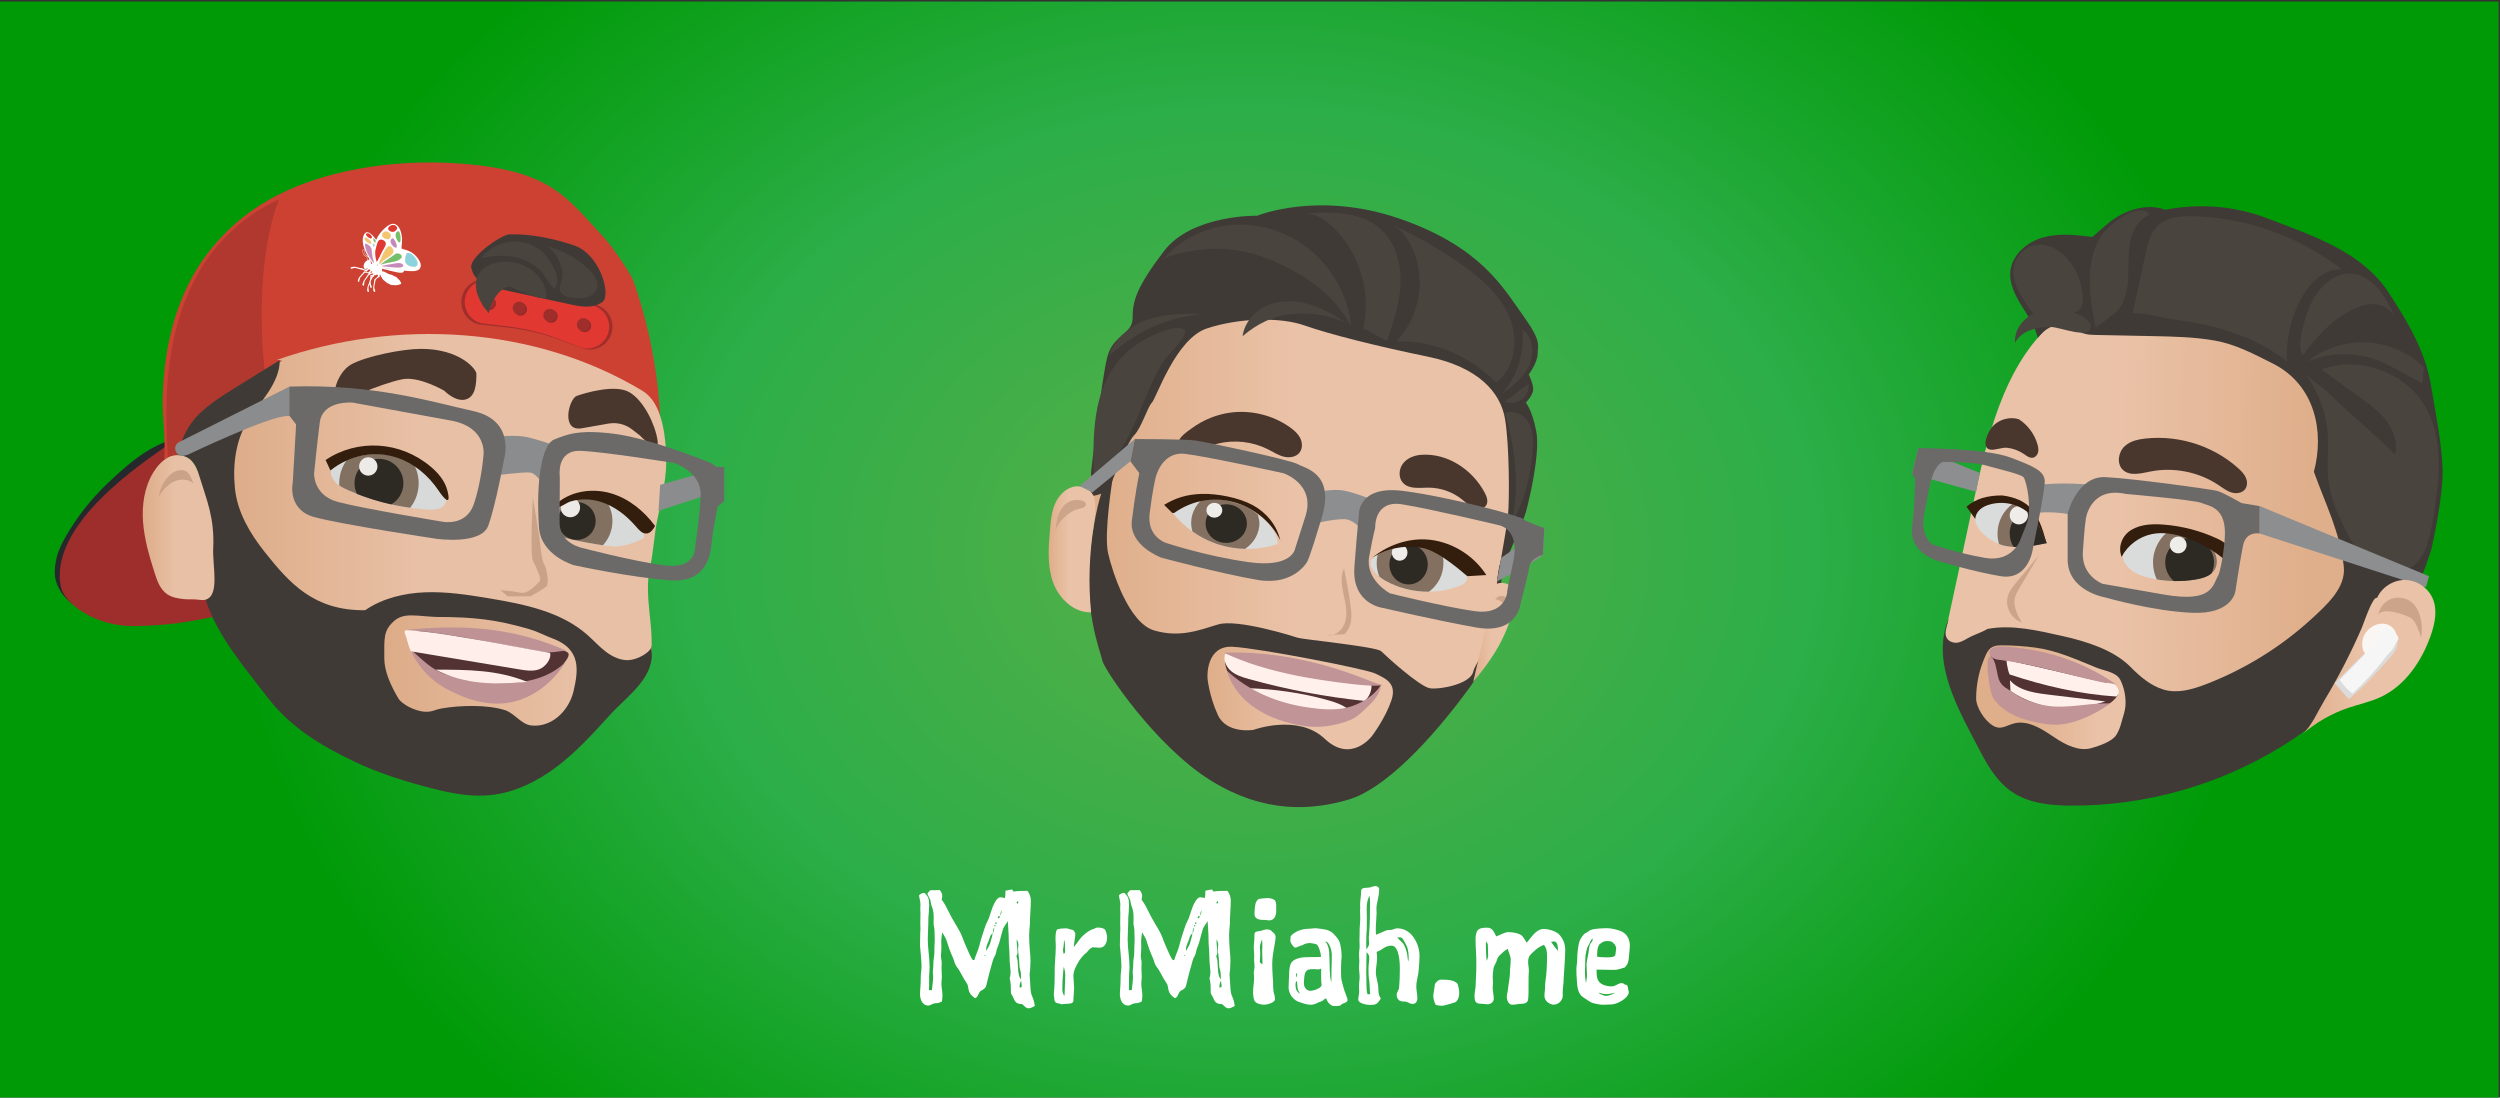 <?xml version="1.0" encoding="UTF-8"?>
<svg xmlns="http://www.w3.org/2000/svg" xmlns:xlink="http://www.w3.org/1999/xlink" id="Layer_8" viewBox="0 0 820 360">
  <rect x="0" y="0" width="820" height="360" fill="#333333" stroke="none"/>
  <defs>
    <style>.cls-1{clip-path:url(#clippath);}.cls-2{fill:none;}.cls-2,.cls-3,.cls-4,.cls-5,.cls-6,.cls-7,.cls-8,.cls-9,.cls-10,.cls-11,.cls-12,.cls-13,.cls-14,.cls-15,.cls-16,.cls-17,.cls-18,.cls-19,.cls-20,.cls-21,.cls-22,.cls-23,.cls-24,.cls-25,.cls-26,.cls-27,.cls-28,.cls-29,.cls-30,.cls-31,.cls-32,.cls-33,.cls-34,.cls-35,.cls-36,.cls-37,.cls-38,.cls-39,.cls-40,.cls-41,.cls-42,.cls-43,.cls-44,.cls-45,.cls-46,.cls-47,.cls-48,.cls-49,.cls-50{stroke-width:0px;}.cls-3{fill:url(#linear-gradient);}.cls-4{fill:url(#radial-gradient);}.cls-5{fill:url(#linear-gradient-10);}.cls-51{clip-path:url(#clippath-1);}.cls-6{fill:url(#linear-gradient-4);}.cls-7{fill:url(#linear-gradient-2);}.cls-8{fill:url(#linear-gradient-3);}.cls-9{fill:url(#linear-gradient-8);}.cls-10{fill:url(#linear-gradient-9);}.cls-11{fill:url(#linear-gradient-7);}.cls-12{fill:url(#linear-gradient-5);}.cls-13{fill:url(#linear-gradient-6);}.cls-14{fill:#f9f6f3;}.cls-15{fill:#73bf6a;}.cls-16{fill:#523233;}.cls-17{fill:#2d2923;}.cls-18{fill:#49372e;}.cls-19{fill:#4a443f;}.cls-20{fill:#26292c;}.cls-21{fill:#847060;}.cls-22{fill:#403a37;}.cls-23{fill:#c789bc;}.cls-24{fill:#e13832;}.cls-25{fill:#e03931;}.cls-26{fill:#caa287;}.cls-27{fill:#cc4132;}.cls-28{fill:#cca489;}.cls-29{fill:#dbdbdb;}.cls-30{fill:#dadcdb;}.cls-31{fill:#bf9295;}.cls-32{fill:#c19497;}.cls-33{fill:#b0382f;}.cls-34{fill:#d8dad9;}.cls-35{fill:#9f2e2b;}.cls-36{fill:#9e2e2b;}.cls-37{fill:#912929;}.cls-38{fill:#331d0d;}.cls-39{fill:#8d8e90;}.cls-40{fill:#8bd3dd;}.cls-41{fill:#8b8c8e;}.cls-42{fill:#6b6a68;}.cls-43{fill:#827060;}.cls-44{fill:#ecebe7;}.cls-45{fill:#fff;}.cls-46{fill:#fff0eb;}.cls-47{fill:#ffeee9;}.cls-48{fill:#eeede9;}.cls-49{fill:#f5f6f5;}.cls-50{fill:#f3c66e;}</style>
    <radialGradient id="radial-gradient" cx="409.55" cy="181.14" fx="409.55" fy="181.14" r="332.59" gradientTransform="translate(0 39.04) scale(1 .78)" gradientUnits="userSpaceOnUse">
      <stop offset="0" stop-color="#5aaf48"></stop>
      <stop offset=".56" stop-color="#2cae48"></stop>
      <stop offset="1" stop-color="#009a07"></stop>
    </radialGradient>
    <linearGradient id="linear-gradient" x1="358.26" y1="164.41" x2="499.29" y2="164.41" gradientUnits="userSpaceOnUse">
      <stop offset="0" stop-color="#dfae8a"></stop>
      <stop offset=".47" stop-color="#eac2a7"></stop>
    </linearGradient>
    <linearGradient id="linear-gradient-2" x1="343.97" y1="180.18" x2="359.28" y2="180.18" gradientUnits="userSpaceOnUse">
      <stop offset="0" stop-color="#dfae8a"></stop>
      <stop offset=".44" stop-color="#eac2a7"></stop>
    </linearGradient>
    <linearGradient id="linear-gradient-3" x1="483.22" y1="207.39" x2="496.81" y2="207.39" xlink:href="#linear-gradient-2"></linearGradient>
    <linearGradient id="linear-gradient-4" x1="396.06" y1="228.94" x2="456.9" y2="228.94" xlink:href="#linear-gradient"></linearGradient>
    <linearGradient id="linear-gradient-5" x1="798.41" y1="166.68" x2="671.4" y2="165.4" gradientUnits="userSpaceOnUse">
      <stop offset=".31" stop-color="#dfae8a"></stop>
      <stop offset=".81" stop-color="#eac2a7"></stop>
    </linearGradient>
    <linearGradient id="linear-gradient-6" x1="648.18" y1="228.68" x2="697.2" y2="228.68" xlink:href="#linear-gradient-5"></linearGradient>
    <linearGradient id="linear-gradient-7" x1="755.24" y1="215.51" x2="798.8" y2="215.51" xlink:href="#linear-gradient-2"></linearGradient>
    <clipPath id="clippath">
      <rect class="cls-2" x="114.82" y="72.82" width="23.41" height="23.43"></rect>
    </clipPath>
    <clipPath id="clippath-1">
      <rect class="cls-2" x="114.82" y="72.82" width="23.41" height="23.43"></rect>
    </clipPath>
    <linearGradient id="linear-gradient-8" x1="73" y1="164.02" x2="218.55" y2="164.02" gradientUnits="userSpaceOnUse">
      <stop offset="0" stop-color="#ddac88"></stop>
      <stop offset=".44" stop-color="#e8c0a5"></stop>
    </linearGradient>
    <linearGradient id="linear-gradient-9" x1="126.04" y1="219.94" x2="189.14" y2="219.94" gradientUnits="userSpaceOnUse">
      <stop offset="0" stop-color="#ddac88"></stop>
      <stop offset="1" stop-color="#e8c0a5"></stop>
    </linearGradient>
    <linearGradient id="linear-gradient-10" x1="46.81" y1="173.05" x2="70.35" y2="173.05" xlink:href="#linear-gradient-8"></linearGradient>
  </defs>
  <rect id="bg-2" class="cls-4" x="-.45" y=".5" width="820" height="360"></rect>
  <path class="cls-45" d="M335.33,329.35c-2.46,0-2.46-1.2-3.21-2.61-.2-.4-.55-.75-.55-1.3,0-1.75,0-3.21-.4-4.56.2-.6.3-1.2.3-1.85,0-1.4-.35-2.86-.35-5.61,0-1.6-.25-3.21-.25-4.91,0-2.66-.25-4.51-.3-6.36-.7,1.05-1.55,2.05-1.8,3.36-.55,1.65-.8,3.46-1.5,5.01-.3.65-.45,1.25-.55,1.9-.15.95-.8,1.65-1.05,2.56-.8,2.76-1.55,5.56-2.21,8.37-.2.8-.95,1.25-1.6,1.55-1,.5-.9,2.11-2,2.51-3.01-1.9-1.75-3.56-2.86-5.06-1.2-1.65-1.9-3.61-3.16-5.21-.6-.75-.85-1.8-1.15-2.71-.9-1.95-1.6-3.91-2.21-5.91-.3-1-.95-1.8-1.45-2.71-.1,1.05-.3,2-.3,3.01,0,.75.05,1.45.05,2.16,0,.85-.15,1.7-.15,2.55,0,.75.25,1.55.25,2.36,0,.55-.05,1.1-.05,1.65,0,1,.1,2,.1,3.01,0,.7-.15,1.35-.15,2.05,0,1.25.35,2.61.35,3.86,0,.7-.1,1.4-.2,2.05-.75.35-1.2.55-2,.55-.95,0-1.7.75-2.46.75-2.35,0-2.71-2.76-2.71-3.76,0-1.3.25-2.56.25-5.71,0-1.15.25-2.15.25-3.31,0-2.3-.35-4.61-.5-6.96.1-1.75,0-3.51.15-5.31,0-.6-.05-1.2-.05-1.8,0-1.2.05-2.46.05-3.61-.05-.45-.05-.9-.05-1.35,0-.5.05-.95.05-1.4,0-1-.4-2-.45-2.96.4-.35.9-.75,1.5-.75.15,0,.25,0,.4.05,1.1,1.3,1.4,1.6,1.4,4.11,0,1.3-.15,2.61-.25,3.91,0,3.06-.2,5.06-.2,7.12,0,2.91.6,6.06.6,9.17,0,1-.15,2-.15,2.96,0,3.51,0,4.06-.05,4.56h.95c.1-1.45.4-2.86.4-4.31,0-.55-.1-1.15-.1-1.65,0-.75.2-1.35.2-3.16,0-.35,0-.75.1-1.1.35-1.7.15-3.51.3-5.21.05-.4.05-.75.05-1.15,0-1-.1-2.05-.1-3.11,0-.8-.3-1.5-.3-2.31,0-.55.05-1.1.05-1.7,0-3.26-.8-3.46-1-5.31-.1-1-.95-1.8-1.05-2.76l.9-1c.95,0,2.91-.05,3.16-.05.4.55.8,1.2.8,1.9,0,.45-.15.85-.2,1.25,1,1.25,1.7,2.76,2.41,4.16,1.1,2.31,2.51,4.36,3.71,6.62.75,1.45,1.15,3.01,1.85,4.46.5,1.05,1.55,3.86,2.3,4.56h.45c.4-1.6,1.25-3.11,1.65-4.76.3-1.3.65-2.5,1.1-3.81.5-1.4.85-2.91,1.55-4.16.7-1.3,1-2.86,1.55-4.21,0-.05,0-.15.05-.2.45-1.2,1.5-3.46,2.61-3.46.5,0,1,.15,1.45.3.2-.6.25-1.25.25-2.46.7-.15,1.45-.3,2.15-.4l.5.7c1.45-.3,3.06-.15,4.56-.25.75,1,1.1,2,1.1,3.31,0,2.41-.3,4.76-.3,7.62-.15,1.3-.25,2.66-.25,3.81,0,3.81.45,5.81.45,8.42,0,.45-.1.9-.1,2.35,0,.65-.2,1.3-.2,2,0,.95.2,1.95.2,2.91.1,1.45.05,2.96.7,4.31.45,1,.7,2.05.8,3.06-.65.3-1.3.75-2.05.75-.8,0-1.45-.8-2.05-1.35ZM323.15,313.21h-.2l-.05.15.1.2.2-.1-.05-.25ZM323.5,311.86c.45-.8.95-1.55,1.25-2.41.3-1.1.7-2.21.85-3.36-.45.4-.85.8-.95,1.4-.3,1.3-1.2,2.51-1.2,3.91,0,.15,0,.3.05.45ZM326.16,304.19c-.35.45-.5.9-.5,1.45,0,.15,0,.3.05.45.15-.6.4-1.3.45-1.9ZM326.56,303.69c0-.1-.1-.2-.25-.3-.15.1-.2.2-.2.25,0,.1.1.2.25.25.1-.05.2-.15.2-.2ZM326.91,302.79c0-.15-.15-.3-.25-.3s-.25.15-.25.3c0,.1.1.25.2.25s.15-.05.2-.1c.05-.05.1-.1.1-.15ZM327.46,301.19c.25,0,.5-.4.5-.6,0-.1-.05-.15-.2-.15-.2,0-.5.35-.5.6.05.1.1.15.2.15ZM328.51,298.83v-.35c-.25.6-.4,1.25-.45,1.85.3-.4.45-.9.45-1.5ZM334.88,321.28c0-1.1,0-1.6-.05-2.15-.05-.7-.4-1.4-.45-2.16-.1-1-.05-2-.2-3.06-.1-.85-.25-1.7-.25-2.61,0-.5.1-.95.1-1.4,0-.65-.25-1.25-.5-1.8,0,.2-.05.4-.05.6,0,1.2.25,2.46.3,3.66-.05.45-.25.9-.4,1.35.15.45.35.9.4,1.4.15,2,.05,5.01,1.1,6.16ZM333.47,296.12c0,.15.05.25.2.25.2,0,.35-.3.35-.5,0-.15-.05-.25-.3-.25-.15.1-.25.3-.25.5ZM335.18,323.64c-.05-.7-.2-1.3-.25-1.96-.3.6-.5,1.25-.5,1.9,0,.15.05.3.05.45.25-.15.45-.3.7-.4Z"></path>
  <path class="cls-45" d="M348.15,329.4c-1.1-.55-2.35.05-2.35-2.05,0-.4-.15-.6-.15-1.15.25-2.56.3-4.96.3-7.57v-1.35c0-1.2.35-4.36.35-6.92,0-.5-.1-1.9-.1-2.46,0-1.65.2-2.81.6-3.06.65-.25,1.95-.35,2.71-.35.7,0,1.25.25,1.7.4.9,0,1.35.7,1.5,1.4,0,1.3-.5,3.01-.5,4.36.55-.65,1.5-1.96,2-2.66,1.55-1.95,3.86-3.26,4.46-3.26.4-.2.9-.5,1.4-.5.9,0,2.11.25,2.41.75.3.6.65,1.65.65,2.31,0,2.25-.95,3.56-2.5,3.56-.55,0-1.3-.15-2.25-.15-1,.45-1.4,1.05-1.9,1.65-.95.7-1.95,1.85-2.56,2.86-.85,1.4-1.85,3.06-1.85,4.96,0,.6.25,3.16.25,3.96,0,.75-.25,2.86-.25,4.06,0,.7-.55,1.05-2.15,1.05-.6,0-1.4.15-1.75.15ZM348.7,319.33c0,.5-.2,1.65-.2,2.76s-.05,1.4-.05,2.41c0,.2.05,1.5.7,2.15,0-1.25.15-2,.15-3.41,0-.55.1-1.9.1-3.51,0-.75-.15-1.4-.45-2.71-.15,1.05-.25,1.45-.25,2.31ZM349.31,309.75c0-.5-.1-1.1-.3-1.4,0,.75-.2,2.76-.35,3.06,0,.8.1,1.15.3,1.5.2-.25.4-.4.4-.95,0-.75-.05-1.25-.05-2.21Z"></path>
  <path class="cls-45" d="M400.87,329.35c-2.46,0-2.46-1.2-3.21-2.61-.2-.4-.55-.75-.55-1.3,0-1.75,0-3.21-.4-4.56.2-.6.3-1.2.3-1.85,0-1.4-.35-2.86-.35-5.61,0-1.6-.25-3.21-.25-4.91,0-2.66-.25-4.51-.3-6.36-.7,1.05-1.55,2.05-1.8,3.36-.55,1.65-.8,3.46-1.5,5.01-.3.65-.45,1.25-.55,1.9-.15.95-.8,1.65-1.05,2.56-.8,2.76-1.55,5.56-2.2,8.37-.2.8-.95,1.25-1.6,1.55-1,.5-.9,2.11-2,2.51-3.01-1.9-1.75-3.56-2.86-5.06-1.2-1.65-1.9-3.61-3.16-5.21-.6-.75-.85-1.8-1.15-2.71-.9-1.95-1.6-3.91-2.2-5.91-.3-1-.95-1.8-1.45-2.71-.1,1.05-.3,2-.3,3.01,0,.75.05,1.45.05,2.16,0,.85-.15,1.7-.15,2.55,0,.75.25,1.55.25,2.36,0,.55-.05,1.1-.05,1.65,0,1,.1,2,.1,3.01,0,.7-.15,1.35-.15,2.05,0,1.25.35,2.61.35,3.86,0,.7-.1,1.4-.2,2.05-.75.35-1.2.55-2,.55-.95,0-1.7.75-2.46.75-2.36,0-2.71-2.76-2.71-3.76,0-1.3.25-2.56.25-5.71,0-1.15.25-2.15.25-3.31,0-2.3-.35-4.61-.5-6.96.1-1.75,0-3.51.15-5.31,0-.6-.05-1.2-.05-1.8,0-1.2.05-2.46.05-3.61-.05-.45-.05-.9-.05-1.35,0-.5.05-.95.05-1.4,0-1-.4-2-.45-2.96.4-.35.9-.75,1.5-.75.15,0,.25,0,.4.05,1.1,1.3,1.4,1.6,1.4,4.11,0,1.3-.15,2.61-.25,3.91,0,3.06-.2,5.06-.2,7.12,0,2.91.6,6.06.6,9.17,0,1-.15,2-.15,2.96,0,3.51,0,4.06-.05,4.56h.95c.1-1.45.4-2.86.4-4.31,0-.55-.1-1.15-.1-1.65,0-.75.2-1.35.2-3.16,0-.35,0-.75.1-1.1.35-1.7.15-3.51.3-5.21.05-.4.05-.75.05-1.15,0-1-.1-2.05-.1-3.11,0-.8-.3-1.5-.3-2.31,0-.55.05-1.1.05-1.7,0-3.26-.8-3.46-1-5.31-.1-1-.95-1.8-1.05-2.76l.9-1c.95,0,2.91-.05,3.16-.05.4.55.8,1.2.8,1.9,0,.45-.15.85-.2,1.25,1,1.25,1.7,2.76,2.41,4.16,1.1,2.31,2.5,4.36,3.71,6.62.75,1.45,1.15,3.01,1.85,4.46.5,1.05,1.55,3.86,2.31,4.56h.45c.4-1.6,1.25-3.11,1.65-4.76.3-1.3.65-2.5,1.1-3.81.5-1.4.85-2.91,1.55-4.16.7-1.3,1-2.86,1.55-4.21,0-.05,0-.15.05-.2.45-1.2,1.5-3.46,2.61-3.46.5,0,1,.15,1.45.3.2-.6.25-1.25.25-2.46.7-.15,1.45-.3,2.16-.4l.5.7c1.45-.3,3.06-.15,4.56-.25.75,1,1.1,2,1.1,3.31,0,2.41-.3,4.76-.3,7.62-.15,1.3-.25,2.66-.25,3.81,0,3.81.45,5.81.45,8.42,0,.45-.1.9-.1,2.35,0,.65-.2,1.3-.2,2,0,.95.2,1.95.2,2.91.1,1.45.05,2.96.7,4.31.45,1,.7,2.05.8,3.06-.65.3-1.3.75-2.05.75-.8,0-1.45-.8-2.05-1.35ZM388.69,313.21h-.2l-.05.15.1.2.2-.1-.05-.25ZM389.04,311.86c.45-.8.95-1.55,1.25-2.41.3-1.1.7-2.21.85-3.36-.45.4-.85.8-.95,1.4-.3,1.3-1.2,2.51-1.2,3.91,0,.15,0,.3.05.45ZM391.7,304.19c-.35.45-.5.9-.5,1.45,0,.15,0,.3.05.45.15-.6.4-1.3.45-1.9ZM392.1,303.69c0-.1-.1-.2-.25-.3-.15.1-.2.2-.2.25,0,.1.1.2.25.25.1-.05.2-.15.2-.2ZM392.45,302.79c0-.15-.15-.3-.25-.3s-.25.15-.25.3c0,.1.1.25.2.25s.15-.05.2-.1.1-.1.1-.15ZM393,301.19c.25,0,.5-.4.5-.6,0-.1-.05-.15-.2-.15-.2,0-.5.35-.5.6.05.1.1.15.2.15ZM394.05,298.83v-.35c-.25.6-.4,1.25-.45,1.85.3-.4.45-.9.45-1.5ZM400.42,321.28c0-1.1,0-1.6-.05-2.15-.05-.7-.4-1.4-.45-2.16-.1-1-.05-2-.2-3.06-.1-.85-.25-1.7-.25-2.61,0-.5.1-.95.1-1.4,0-.65-.25-1.25-.5-1.8,0,.2-.05.4-.05.6,0,1.2.25,2.46.3,3.66-.05.45-.25.9-.4,1.35.15.45.35.9.4,1.4.15,2,.05,5.01,1.1,6.16ZM399.01,296.12c0,.15.05.25.2.25.2,0,.35-.3.35-.5,0-.15-.05-.25-.3-.25-.15.1-.25.3-.25.5ZM400.72,323.64c-.05-.7-.2-1.3-.25-1.96-.3.6-.5,1.25-.5,1.9,0,.15.05.3.05.45.25-.15.45-.3.7-.4Z"></path>
  <path class="cls-45" d="M411.74,328.55c-.5-.05-.75-2.5-.75-3.01,0-1.55.35-3.16.35-4.76,0-.5,0-1-.1-1.5,0-.8.25-1.5.25-2.3s-.15-1.6-.15-2.36c0-.4.05-.75.05-1.1,0-.9-.15-1.75-.15-2.61,0-1.15.2-2.3.2-3.46,0-.5,0-1,.1-1.45.35-.5.95-.5,1.45-.6.9-.05,1.6-.55,2.5-.55,1.4,0,1.35.4,1.75.7,1.1.8,1.15,1.35,1.15,1.95,0,.65-.2,1.3-.25,1.9-.35,2.21-.85,4.36-.85,6.61,0,1.4.05,2.81.15,4.26.25,1.65,0,3.36.3,5.06.1.7.45,1.15.45,2.41,0,1.15-2.56,1.8-3.61,1.8-.4,0-2.31-.2-2.86-1ZM411.49,299.78c0-.5,0-3.06.6-4.11.25-.35.6-.8,1-.85.8-.1,1.85-.25,2.66-.25.75,0,1.55.15,2.25.6.55.45.6,1.3.6,2.16v1.55c0,1.65-.8,3.01-2.25,3.01-.5,0-1-.15-1.45-.15-1.35,0-3.41,0-3.41-1.95ZM414.05,310.21c0-.7-.05-1.4-.1-2.1,0,.05-.05.1-.05.15-.35.85-.65,1.65-.65,2.41,0,.65.1,1.35.1,2,0,1-.05,2-.15,2.96l.9.7c0-1.4-.1-2.81-.1-4.21,0-.45,0-.95.05-1.4v-.5Z"></path>
  <path class="cls-45" d="M424.92,305.8c1.25-.8,2.91-1.15,4.06-1.15.45,0,1.8-.15,2.46-.2,2.15.25,4.46.3,5.91,1.8.65.65,1.45,1.5,1.85,2.36.6,1.2.85,3.56.85,5.26-.15.85-.2,3.51-.2,4.66,0,.85,0,2.56.3,3.46.4,1.25.45,2.21,1.55,4.91.15.35.3.75.3,1.15,0,.9-2.05,1.1-2.05,1.5-.3.45-1.6.45-2.25.45-1.25,0-2.3-1.25-2.71-2.5-.45,0-.65.2-.8.5-.6.35-1.3.7-1.5.7-.35,0-1.2.85-2.71.85-1.8,0-3.16-.75-3.46-.75-2.35-.6-3.86-2.86-3.86-4.91,0-1.15.15-3.26.15-3.91,0-.9.1-2.86.5-3.76.95-2.05,3.76-2.3,6.56-2.3,1.2,0,2.41,0,3.41-.05,0-1.3-.8-3.76-1.45-4.11-.6-.3-1.65-.3-2-.45-.85,0-2.05.2-2.51.7-1,.1-1.75.8-2.5.8-.55,0-1.6-1.65-1.6-2.21,0-.25.05-.5.1-.75-.05-.1-.05-.3-.05-.45,0-.55,1.15-1.35,1.65-1.6ZM424.92,322.73c0,1.35.2,2.61,1.6,3.26-.75-.8-1-1.9-1-2.81,0-.65-.1-1.4-.4-1.4l-.2.95ZM425.27,320.53c.1,0,.2-.7.2-.95s-.1-.35-.2-.35-.15.1-.15.35.05.95.15.95ZM433.49,322.93c0-.25-.15-.6-.15-1.95v-3.26c-.25,0-.45.25-1.1.25-.25,0-.5,0-.85-.1-1.9,0-2.66.05-3.11.95-.45.2-.6,2.91-.6,3.76,0,1.4,1.05,2.41,2,2.41,1.15,0,2.61-.6,3.21-1.05.5-.4.6-.65.6-1ZM436.74,318.02c0-.8.1-2.61.1-5.11,0-.6-.65-4.11-2.16-4.11,1.05,1.1,1.35,2.96,1.35,4.91,0,1.6.15,3.21.15,4.81,0,.6.15,2.66.5,3.76.05-1.1.05-3.31.05-4.26Z"></path>
  <path class="cls-45" d="M461.3,328.6c-.65-.2-1.4,0-2.05-.3-.75-.3-1.15-1.2-1.15-2,0-.9.8-1.55.8-2.5.2-2.05.25-4.21.25-6.31,0-.7,0-7.32-2.71-7.32-2.25,0-2.81,1.35-4.91,2.05.1.65.15,1.3.15,1.96,0,1.65-.4,3.16-.4,4.71,0,1.8.8,3.51.8,5.26,0,2,.35,2.66.85,3.36-1.25,1.95-1.65,2.1-3.51,2.1-1.4,0-3.91-.55-3.91-1.75,0-.85.3-1.7.3-2.61,0-.55-.05-1.15-.05-1.8,0-1.05.2-2.1.2-3.16,0-.9-.2-1.85-.2-2.76,0-.75.1-1.45.1-2.21,0-.85-.1-1.65-.1-2.36,0-.85.2-1.7.2-2.56,0-.55-.05-1.1-.05-1.7,0-.9.05-1.8.05-2.71v-1.15c0-1.05.2-2.05.2-3.56,0-.85-.05-1.75-.05-2.5,0-.35,0-.7.05-1-.05-.3-.05-.55-.05-.85,0-1.55.35-3.11.35-4.66,0-.8.65-1.05,1.45-1.05l1.15-.1c.9-.1,1.35-.5,2.11-.5.35,0,1.2.35,1.2,1,0,2.61-.9,4.66-.9,6.26,0,.55.05,1.1.05,1.65,0,1.1-.25,3.16-.25,5.11,0,.7,0,1.4.05,1.95,1.1-.45,2.16-.85,3.21-1.35.6-.3,1.3-.15,1.9-.25.55-.1,1.2-.5,1.85-.5,5.16,0,7.32,5.81,7.32,8.77,0,2.36-.2,3.56-.25,4.76-.1,1.95-.8,3.51-.8,5.61,0,1.25.35,2.5.35,3.71,0,1.1-.5,1.95-1.55,1.95-.8,0-1.4-.5-2.05-.7ZM448.12,309c0,.8,0,1.6.05,2.41.35-.55.9-1.15.9-1.85s-.1-1.35-.1-2.05c0-.2,0-.45.05-.7.35-3.56.35-8.37.35-10.82,0-.75-.05-1.45-.15-2.21-.8,1.4-.95,2.86-.95,4.41,0,.7.05,1.4.05,2.41v2.3c0,1.35,0,2.51-.15,3.66,0,.85-.05,1.65-.05,2.46ZM449.42,326.09c-.2-1.45-.1-2.91-.3-4.31-.25-1.4-.25-2.81-.25-4.21,0-1.1.25-2.25.25-3.46,0-.8-.3-1.2-.9-1.8,0,2.25-.1,4.56-.1,6.76,0,1.2.1,2.46.1,4.56,0,.7.05,1.65.35,2.5l.85-.05ZM462.05,313.96c0-.9-.1-1.75-.3-2.66-.2-.95-.8-1.8-1.25-2.71-.3-.45-.5-1.15-1.45-1.15-.25,0-.5.05-.75.05.65.95,1.8,1.5,2.3,2.61.55,1.15.95,2.41,1.05,3.66.05.55.1,1.1.3,1.65.05-.45.1-.95.1-1.45Z"></path>
  <path class="cls-45" d="M470.92,329.6c-.55-1-.8-2.05-.8-3.16.25-1.25.35-2.56.55-3.76.5-.5.85-1.2,1.8-1.35,2.1,0,4.41,0,5.61,1.35.3.95.55,1.95.55,3.01,0,1.45-.6,2.86-1.5,3.11-1.4.45-3.56,1.1-4.21,1.1-.7,0-1.4-.15-2-.3Z"></path>
  <path class="cls-45" d="M496.02,329.55c-1.3,0-1.8-1.65-1.8-2.55,0-.65.15-1.2.3-1.85.15-.75.15-1.55.3-2.3.2-1,.45-3.01.45-4.01,0-1.35.25-2.71.25-4.06,0-1.25-.7-2.35-.95-3.56-1.1.55-1.9,1.35-2.76,2.21-.7.7-.75,1.3-1.05,2.15-.25.6-.7,1.2-.85,1.85-.2,1-.3,2.05-.3,3.11,0,.65.05,1.35.1,2.05-.05.45-.1.9-.1,1.35,0,1.2.35,2.46.35,3.71,0,.9-1,1.75-1.96,1.75-.85,0-1.75-.2-2.56-.2-1.45,0-1.8-.95-1.8-2.46,0-.8.1-1.55.25-2.36.2-1.05.1-2.1.2-3.16.15-1.85.15-3.76.15-5.61,0-2.51-.25-4.86-.25-7.42,0-1.1.1-2.3.7-3.06.65-.8,2-.85,3.06-.85,1.65,0,2.15,1.05,3.01,2.86,1.4-.5,2.81-1.4,3.91-1.4,1.2,0,2.86.2,4.01.8,1.05.55,1.4,1.8,2.1,2.66,1.55-1.75,3.01-4.51,5.66-4.51,1.2,0,3.66.6,4.86,1.7,1.35,1.4,2.1,3.21,2.1,5.11,0,2.25-.35,6.46-.5,9.22,0,1.85-.35,3.51-.35,5.06,0,.2,0,.4.05.6,0,1.7-1.25,3.16-3.16,3.16-1.45-.25-2.86-1.25-2.86-2.96,0-.45.05-.85.1-1.35.15-1.15.05-2.41.25-3.61.35-2.1.5-5.66.5-6.76v-.9c0-2.15-.15-2.86-1-4.06-1.25.45-2.3,1.2-3.26,2.1-1.1,1.05-1.95,1.55-1.95,3.51,0,.95.25,1.9.25,2.91,0,.65-.1,1.2-.1,2.21,0,4.81,0,6.06-.15,7.22-.15,1.1-1.25,1.4-2.16,1.4-1.05,0-2.05.3-3.06.3ZM488.01,309.95c0-.45-.35-.8-.55-1.15-.1.4-.1.8-.1,1.2,0,1.7.1,3.46.25,5.16.3-.55.5-1.2.5-1.85,0-.6-.05-1.05-.1-3.36ZM511.01,311.91c0-.95,0-3.11-1.3-3.11-.35,0-.7.1-.95.15.7,1,1.45,2,2.25,2.96Z"></path>
  <path class="cls-45" d="M525.69,329.55c-1.35,0-1.85-.3-2.61-.4-1.45-.2-2.46-1.25-3.51-1.85-1.75-1-2.25-2.81-2.36-5.86-.15-1.3-.15-2.46-.15-3.71,0-.9.25-1.8.25-2.71,0-2.71.4-5.01.65-5.91.4-1.5,1.7-2.91,2-3.01.65-.2,1.05-.75,1.75-1.05,1.25-.5,4.11-.6,5.56-.6,1.05,0,3.21.45,4.46,1,2.05.9,2.86,2.71,2.86,4.86,0,.8-.2,2.11-.25,2.91-.1,1.55-.2,3.06-1.5,4.16-.6,0-1.55.75-3.71.75-1.8,0-3.71-.1-5.46-.1,0,.95,0,2.2.35,3.16.55,1.65,2.66,2.36,4.86,2.36,1.45-.3,1.85-1.1,3.16-1.1.45,0,.75.55,1.2.55.65,0,.75.95.75,1.2,0,.3.25.85.25,1.2,0,2-3.91,4.06-5.71,4.06-.65,0-1.75.1-2.86.1ZM520.53,320.13c0-.75-.15-2.81-.15-3.61,0-1.3.65-3.56.75-4.81.05-.75.3-1.9.55-2.25.25-.3.5-.6.65-.9.05-.2.05-.5.05-.8-.6.5-1,1.6-1.3,2.25-.65.6-1.1,3.46-1.1,4.41,0,1.8-.1,3.41-.1,4.16,0,1.15.05,2.66.35,3.86l.3-2.3ZM529.85,313.01c0-.35.25-1.2.25-2,0-.3-.35-1.35-.85-1.55-.25-.6-1.2-.8-2-.8-1.6,0-2.05.75-2.66,1.1-.8,1.25-.7,2.81-.75,4.01.8.2,2.5.25,3.36.25,1.9,0,2.66-.35,2.66-1ZM524.78,326.04c.55.1,1.3.6,1.9.6,1.1,0,2.66-.65,3.06-1.05-1.2.35-2.3.5-2.91.5-1,0-2.05-.4-2.41-.5l.35.45Z"></path>
  <path class="cls-3" d="M488.53,215.16c-4.29,6.6-9.33,13.75-17.01,15.46-3.62.8-7.38.26-11.05-.28-24.94-3.69-49.88-7.38-74.82-11.07-3.32-.49-6.74-1.01-9.64-2.71-4.33-2.53-6.83-7.24-9.11-11.71-1.63-3.19-.16-6.77-1.53-10.08-4.34-10.48-6.76-21.76-7.1-33.1-.36-12.11,8.06-23.6,14.14-34.07,6.08-10.47,14.6-19.9,25.59-25,8.72-4.05,18.56-5.18,28.16-4.73,13.81.65,27.46,4.5,39.58,11.16,9.5,5.23,20.37,6.57,27.79,14.48,5.28,5.64,4.25,15.14,5.25,22.8,1.06,8.13.46,16.47-1.74,24.37-1.54,5.53-3.74,10.42-4.73,16.07-.68,3.9-1.1,7.84-1.53,11.77-.56,5.21-1.12,10.42-1.69,15.63"></path>
  <path class="cls-22" d="M364.19,159.33s5.35-14.11,7.79-16.55,4.38-9.25,5.84-10.71,7.79-20.93,18.01-24.33c10.22-3.41,23.85-3.89,32.12-.97s23.85,6.81,40.39,10.22c16.55,3.41,23.85,11.68,25.31,20.44s1.46,26.77.97,31.63-3.65,21.66-3.65,21.66c0,0,8.52-19.22,9.49-22.63s4.87-19.47,3.41-26.77c-1.46-7.3-3.41-9.25-3.41-9.25,0,0,2.43-2.43,2.43-4.38s-1.46-4.87-1.46-4.87c0,0,2.92-3.89,2.92-6.81s1.46-3.89-4.87-12.65c-6.33-8.76-13.63-22.39-40.39-31.63-26.77-9.25-46.72-.97-46.72-.97,0,0-21.41-.49-30.66,11.68s-10.22,16.55-10.22,21.9-6.33,5.35-8.27,12.65-5.35,37.96-5.35,37.96v7.79s5.35-.49,6.33-3.41Z"></path>
  <path class="cls-19" d="M375.28,131.5c-3.9,9.44-7.99,19.57-16.44,25.3-.44-12.55-.6-26.09,6.54-36.42,2.57-3.73,6.06-6.79,10.03-8.97,2.3-1.27,10.52-5.43,12.98-3.18,1.77,1.61-5.09,7.69-6.49,9.88-2.7,4.19-4.72,8.79-6.61,13.39Z"></path>
  <path class="cls-19" d="M395.51,103c-6.21-.15-12.56-.24-18.48,1.64-5.92,1.89-11.45,6.13-13.22,12.09,8.68-8.06,19.87-13.18,31.7-13.73Z"></path>
  <path class="cls-19" d="M443.23,107.24c-1.12-11.56-7.98-22.42-17.93-28.39-6.95-4.17-15.32-5.98-23.34-4.85-8.02,1.13-15.62,5.24-20.8,11.47,0,.11.58-.74.58-.64s-1.29.21-1.29.32c11.37-4.4,23.55-4.89,34.91-.46s22.46,11.61,27.86,22.55Z"></path>
  <path class="cls-19" d="M447.17,107.68c2.63-11.71-1.21-24.67-9.79-33.06-2.4-2.34-5.36-4.43-8.7-4.54-.11,0-.53-.03-.63-.03,8.97-.75,18.99-.67,25.39,5.66,4.53,4.48,6.22,11.22,5.92,17.59-.31,6.36-2.38,12.49-4.43,18.53-2.84-1.2-4.91-2.94-7.76-4.14Z"></path>
  <path class="cls-19" d="M490.74,125.45c6.3-4.72,7.39-14.22,4.34-21.48s-9.29-12.66-15.71-17.21c-6.88-4.88-14.22-9.12-21.89-12.65,3.48,2.37,5.63,6.37,6.92,10.38,3.01,9.39.48,20.35-6.34,27.47,12.43-.3,23.86,4.74,32.68,13.5Z"></path>
  <path class="cls-19" d="M492.31,129.36c3.59-2.52,7.24-5.32,9.15-9.27,1.91-3.95,1.5-9.38-2.06-11.95.67,7.46-1.79,15.92-7.09,21.22Z"></path>
  <path class="cls-19" d="M493.46,131.71c1.81.74,4,.48,5.58-.66s2.52-3.14,2.39-5.09c-2.88,1.74-5.09,4.01-7.97,5.75Z"></path>
  <path class="cls-19" d="M493.64,135.6c2.68-1.32,6.09.34,7.62,2.91s1.64,5.72,1.48,8.71c-.48,8.74-2.91,17.38-7.06,25.09,2.73-12.01,1.57-24.93-2.05-36.7Z"></path>
  <path class="cls-19" d="M442.65,106.62c-3.92-2.64-7.99-5.14-12.49-6.58s-9.49-1.77-13.89-.08c-4.41,1.69-8.09,5.63-8.7,10.31,4.8-4.1,10.1-6.75,16.39-7.28s13.27.41,18.7,3.64Z"></path>
  <path class="cls-22" d="M364.92,157.14s-2.92,18.01-1.46,24.33c1.46,6.33,6.81,22.87,15.09,25.31s14.6,0,20.93-1.95c6.33-1.95,24.82,3.89,26.28,4.38s25.79,2.92,27.25,4.38,12.65,11.68,16.06,12.17c3.41.49,13.14-1.46,14.11-5.35s5.8-6.41,7.79-28.71c1.95-21.9,4.38,15.57-8.76,33.58-13.14,18.01-28.23,33.58-39.91,36.99-11.68,3.41-27.25,4.87-45.26-6.33-18.01-11.19-35.04-36.5-35.53-39.42s-6.81-17.03-3.41-39.91c3.41-22.87,6.81-19.47,6.81-19.47Z"></path>
  <path class="cls-7" d="M358.95,163.51c-.59-2.84-3.96-4.5-6.79-3.87s-5,3.02-6.14,5.69-1.39,5.61-1.63,8.5c-.48,5.7-.94,11.61.95,17.01s6.82,10.18,12.54,10c-.95-9.49-.58-19.32.93-28.74.44-2.75.71-5.88.14-8.6Z"></path>
  <path class="cls-8" d="M490.68,191.66c-2.49,10.65-4.98,21.29-7.46,31.94,6.22-7.29,11.18-15.01,13.18-24.38.42-1.99.73-4.14-.12-5.98s-3.88-2.67-5.59-1.58Z"></path>
  <path class="cls-28" d="M351.26,164.29c-1.92.72-3.3,2.48-4.03,4.39s-.9,3.99-1.03,6.03c.2-3.11,3.73-6.18,6.31-7.38.96-.44,3.81-.6,3.63-1.96-.22-1.69-3.88-1.47-4.88-1.09Z"></path>
  <path class="cls-28" d="M490.56,196.5c.73-1.18,2.61-1.4,3.59-.42s.77,2.86-.4,3.59c-.13-1.7-1.76-3.15-3.46-3.08"></path>
  <path class="cls-6" d="M396.06,221.87s-.49-10.22,8.27-9.73c8.76.49,43.8,7.3,46.72,8.76s7.3,2.92,5.35,8.76-6.33,11.68-6.33,11.68c0,0-6.81,9.25-15.57.97s-23.36-2.92-23.36-2.92c0,0-8.76,1.46-11.68-4.87-2.92-6.33-3.41-12.17-3.41-12.17"></path>
  <path class="cls-16" d="M401.79,216.53c-.03,3.1,1.71,6,4.01,8.07s5.14,3.43,7.95,4.74c5.87,2.73,11.99,5.39,18.46,5.59,8.16.26,15.95-3.57,20.8-10.15-14.51-2.51-28.67-5.6-42.93-9.27-1.43-.37-2.88-.74-4.36-.72s-2.94.63-3.93,1.73Z"></path>
  <path class="cls-46" d="M449.85,224.79c.08,1.87-.82,3.9-2.24,5.12-12.83-1.32-25.54-3.73-37.97-7.19-2.07-.58-4.19-1.21-5.84-2.6s-2.68-3.71-1.94-5.72c13.87,1.65,27.62,4.53,41.02,8.46,1.62.47,2.98.37,4.66.56.49.05.98.11,1.42.32s.86.56.87,1.05Z"></path>
  <path class="cls-46" d="M443.47,233.67c-2.32-2.34-5.6-3.41-8.79-4.26-8.08-2.15-16.4-3.38-24.75-3.66,3.76,3.66,8.39,6.28,13.6,6.94,6.7.85,13.18.72,19.93.97Z"></path>
  <path class="cls-32" d="M453.13,224.61c.14.03.12.24-.02.25-2.82.17-6.06-.09-8.77-.39-14.47-1.59-29.86-4.27-42.44-10.16-.12-.06-.08-.24.05-.24,15.04-.47,30.12,2.68,44.19,8.02,2.01.76,4.73,1.98,6.99,2.53Z"></path>
  <path class="cls-32" d="M452.94,225.26c-2.93,3.27-6.86,5.82-11.13,6.83s-8.89.54-13.23-.11c-9.73-1.46-19.01-5.33-26.19-12.05,1.57,5.34,4.84,9.32,9.46,12.42,4.62,3.1,10.05,4.84,15.54,5.73,5.24.85,10.99,0,15.87-2.09,2.24-.96,3.97-3,5.77-4.64,1.81-1.64,3.32-3.71,3.9-6.09Z"></path>
  <path class="cls-28" d="M440.82,186.43c-.88,1.98-.86,4.25-.53,6.4s.94,4.24,1.2,6.39.12,4.44-.96,6.32-3.28,3.23-5.41,2.8c1.96-.2,3.8-.11,5.76-.31,1.33-1.11,2.05-2.83,2.28-4.55s.02-3.47-.22-5.18c-.56-4.13-1.27-7.79-2.11-11.87Z"></path>
  <path class="cls-30" d="M384.43,167.94c3.94,5.09,9.48,8.91,15.64,10.78s12.89,1.77,18.99-.27c-.12-6.7-8.47-11.9-15.16-13.88s-13.64-.46-19.47,3.37Z"></path>
  <path class="cls-21" d="M408.37,180.04c2.86-1.9,4.73-5.01,4.73-8.54,0-.55-.4-2.15-.49-2.68-2.61-2.44-5.35-3.27-8.71-4.26-3.27-.97-6.61-1.09-9.84-.52-2.06,1.9-3.35,4.54-3.35,7.46,0,.98.15,1.93.42,2.83,2.72,1.92,5.75,3.42,8.94,4.39,2.69.82,5.49,1.26,8.3,1.32Z"></path>
  <ellipse class="cls-17" cx="402.2" cy="171.74" rx="6.77" ry="6.33"></ellipse>
  <ellipse class="cls-48" cx="398.31" cy="167.36" rx="2.6" ry="2.43"></ellipse>
  <path class="cls-38" d="M381.83,165.6l2.67,2.64c.21,0,.42,0,.63.01,5.65-4.01,12.4-5.35,19.12-3.66s12.6,6.42,15.69,12.62c-1.19-5-4.54-9.09-9.05-11.53s-11.62-3.84-16.76-3.68-8.76,1.46-12.29,3.59Z"></path>
  <path class="cls-30" d="M464.92,179.16c5.41.45,10.64,2.87,14.48,6.7,1.24,1.24,2.4,3.07,1.58,4.62-.47.89-1.45,1.36-2.38,1.72-7.78,3.03-16.91,2.38-24.19-1.72-2.96-1.67-7.28-5.67-3.05-8.27,3.96-2.43,8.95-3.44,13.56-3.06Z"></path>
  <path class="cls-21" d="M451.86,181.94c-.2.87-.31,1.77-.31,2.7,0,1.59.31,3.11.88,4.49.66.54,1.36,1,2,1.36,4.32,2.43,9.29,3.64,14.25,3.59,2.88-2.06,4.77-5.52,4.77-9.44,0-1.14-.16-2.24-.46-3.29-2.53-1.2-5.27-1.96-8.06-2.19-4.42-.36-9.19.56-13.07,2.78Z"></path>
  <path class="cls-17" d="M464.59,179.14c-1.89-.13-3.83-.03-5.74.31-1.87,1.14-3.13,3.25-3.13,5.67,0,3.63,2.82,6.57,6.29,6.57s6.29-2.94,6.29-6.57c0-2.67-1.52-4.96-3.71-5.99Z"></path>
  <path class="cls-48" d="M459.09,183.91c1.42,0,2.56-1.2,2.56-2.68,0-.82-.35-1.55-.9-2.04-1.3.13-2.61.36-3.88.7-.22.39-.35.85-.35,1.34,0,1.48,1.15,2.68,2.56,2.68Z"></path>
  <path class="cls-38" d="M450.09,182.94c5.54-4.53,12.95-6.88,20.01-5.75,7.06,1.13,13.56,5.4,17.41,11.43-2.06.15-4.13.22-6.19.37-.21.05-8.87-8.2-14.73-9.25s-11.46.02-16.5,3.21Z"></path>
  <path class="cls-18" d="M466.1,149.18c-2.27.17-4.59,1.09-5.96,2.92s-1.5,4.64.06,6.3c1.99,2.12,5.39,1.56,8.3,1.55,4.06-.01,8.11,1.44,11.24,4.02,1.18.97,2.27,2.12,3.69,2.69s3.33.34,4.09-.99c.69-1.22.16-2.75-.49-3.98-3.97-7.57-12.19-13.16-20.93-12.51Z"></path>
  <path class="cls-18" d="M403.65,135.32c6.76-.88,13.82.86,19.4,4.79,1.36.96,2.67,2.09,3.42,3.58s.81,3.42-.21,4.74c-1.15,1.5-3.34,1.81-5.17,1.36s-3.44-1.52-5.12-2.38c-5.07-2.58-11.08-3.26-16.6-1.89-2.29.57-4.52,1.49-6.88,1.67-1.48.11-5.06-.19-5.74-1.92-.62-1.58,2.92-3.88,4.12-4.77,3.74-2.75,8.18-4.58,12.79-5.18Z"></path>
  <polygon class="cls-39" points="372.22 144 354.1 159.42 358.28 161.51 370.76 151.3 372.22 144"></polygon>
  <path class="cls-39" d="M490.97,190.72s15.09-7.79,15.09-8.76.49-8.76.49-8.76l-14.11,9.73-1.46,7.79Z"></path>
  <path class="cls-39" d="M432.08,161.52s4.87-1.46,9.25-.49,8.76,2.92,8.76,2.92l-1.95,11.68s-3.41-5.35-7.3-5.35-9.73,1.46-9.73,1.46l.97-10.22Z"></path>
  <path class="cls-42" d="M425.75,152.28c-2.43-1.46-30.17-7.3-33.58-7.79s-19.95-.49-19.95-.49l-1.46,7.3,2.92,3.89s-1.46,7.3-2.43,15.57,9.73,12.17,9.73,12.17c0,0,19.95,5.35,31.63,7.3,11.68,1.95,16.06-5.84,16.06-5.84,0,0,.49,0,4.87-14.6,4.38-14.6-5.35-16.06-7.79-17.52ZM428.19,169.31l-3.41,10.71s-.97,6.33-15.09,4.38c-14.11-1.95-27.25-6.33-27.25-6.33,0,0-6.33-1.95-5.35-9.73.97-7.79,1.95-11.68,1.95-11.68,0,0,1.95-8.76,9.73-7.79s32.12,6.33,32.12,6.33c0,0,10.71,3.41,7.3,14.11Z"></path>
  <path class="cls-42" d="M499.73,170.28c-.97-.97-24.33-7.3-39.42-9.25-15.09-1.95-14.6,7.79-14.6,7.79,0,0-.49,4.38-1.46,17.03-.97,12.65,9.73,13.63,9.73,13.63,0,0,16.55,3.89,30.17,6.33,13.63,2.43,14.6-7.79,14.6-7.79,0,0,2.43-9.25,2.92-12.17s4.38-3.89,4.38-3.89l.49-8.76s-5.84-1.95-6.81-2.92ZM496.32,184.4c-2.43,11.19-1.95,9.73-1.95,9.73,0,0-.49,7.79-10.71,6.33-10.22-1.46-27.74-5.84-27.74-5.84,0,0-8.27-4.38-6.81-12.17s1.95-9.25,1.95-9.25c0,0-.49-9.25,8.76-7.79s31.63,6.81,31.63,6.81c0,0,7.3.97,4.87,12.17Z"></path>
  <path class="cls-12" d="M755.86,120.29c11.3,10.59,18.71,25.24,20.54,40.62,1.09,9.15.24,18.6-3.08,27.2s-9.96,15.65-16.85,21.77c-8.79,7.81-19.11,13.91-30.2,17.84-6.18,2.19-13.17,3.68-19.17,1.04-4.14-1.82-7.23-5.36-10.64-8.34-13.52-11.86-33.95-15.17-50.52-8.2-2.06.87-4.55,1.85-6.37.56-1.97-1.39-1.68-4.35-1.17-6.71,3.08-14.31,6.16-28.63,9.24-42.94,4.33-20.1,9.31-41.43,24-55.82,6.17-1.12,11.65-3.06,17.82-4.17,5.26-.95,10.56-1.91,15.9-1.74,7.71.25,15.12,2.82,22.4,5.37,9.78,3.42,20.54,6.43,28.1,13.52Z"></path>
  <path class="cls-22" d="M792.88,192.52c1.88-3.8,4.59-12.27,4.59-12.27,0,0,4.09-17.62,3.69-26.75-.4-9.14-2.36-18.45-3.87-27.48-1.81-10.79-7.55-20.5-13.87-30.13-8.78-13.38-24.92-18.62-39.87-24.32-10.65-4.06-22.19-4.95-33.38-2.77-4.32-1.65-9.27-.86-13.46,1.1s-6.87,4.8-10.39,7.8c-5.43-.66-11.03-1.3-16.29.2-5.26,1.5-10.13,5.73-10.65,11.17-.37,3.88,1.48,7.62,3.53,10.93s4.59,7.04,5.48,10.84c1.8-2.2,3.9-4.14,6.81-4.01,2.63.12,4.56.92,6.88,2.01s4.03,1,6.57,1.05c5.76.12,11.51.23,17.27.35,6.86.14,13.75.28,20.51,1.46s12.85,4.42,18.98,7.5c14.04,7.04,17.03,22.5,13.54,35.55,3.71,10.29,8.73,20.31,9.82,31.19.68,6.82-5.53,12.41-10.56,17.03-10.07,9.23-21.9,16.55-34.65,21.45-4.43,1.7-9.3,3.12-13.85,1.78-4.24-1.25-7.77-4.26-10.86-7.41-5.41-5.52-14.28-8.37-22.34-10.17-8.06-1.79-16.59-3.86-24.6-2.33-2.14,1.26-4.56,1.92-6.7,3.17-1.39.81-2.96,1.66-4.52,1.27-1.46-.36-2.2-1.09-2.55-2.55s.81-3.72,1-5.21c-6.01,14.42,3.42,30.08,10.42,43.56,2.61,5.03,5.69,10.04,10.38,13.22,5.59,3.79,12.69,4.47,19.45,4.5,24.32.11,48.64-6.77,69.3-19.61,11.96-7.43,22.62-16.74,33.22-26.01,7.06-6.17,6.81-17.71,10.97-26.12Z"></path>
  <path class="cls-19" d="M795.03,120.53c-4.98-4.89-11.79-7.87-18.76-8.2s-14.04,1.97-19.46,6.35c6.77-3.14,14.93-3.26,22-.86,3.26,1.1,6.31,2.77,9.33,4.43,2.14,1.17,4.27,2.34,6.41,3.52.1-1.57.38-3.66.48-5.23Z"></path>
  <path class="cls-19" d="M770.47,102.1c2.59-1.42,5.41-2.53,8.29-2.36s5.81,1.87,7.04,4.81c-1.51-3.3-3.11-6.59-5.33-9.33s-5.14-4.9-8.39-5.39c-5.73-.85-11.22,3.77-13.95,9.53-1.6,3.37-5.34,13.92-2.81,17.11,4.5-5.83,8.88-10.95,15.16-14.38Z"></path>
  <path class="cls-19" d="M699.55,102.71c1.37-6.35,2.73-12.7,4.1-19.05.7-3.28,1.5-6.74,3.67-9.14,2.94-3.25,7.58-3.69,11.78-3.6,17.43.36,34.73,6.5,48.98,17.4-4.75-.35-9.51,3.41-12.17,7.68-4.09,6.56-6.16,14.57-5.84,22.47-10.33-8.15-23.55-11.94-36.23-13.58-5.14-.67-9.12-2.15-14.29-2.19Z"></path>
  <path class="cls-19" d="M699.01,77.8c-1.17,4.14-.78,8.58-.95,12.91s-1.11,8.99-4.15,11.78c-.41.38-.86.71-1.3,1.05-1.75,1.32-3.5,2.63-5.24,3.95-.99-5.14-1.98-10.32-1.96-15.57s1.13-10.64,3.98-14.86c2.19-3.23,12.15-11.22,15.61-6.75-2.88,1.52-5.04,4.13-5.99,7.5Z"></path>
  <path class="cls-19" d="M679.52,102.89c.92-.31,1.88-.64,2.56-1.34,1.06-1.08,1.18-2.77,1.08-4.28-.25-3.8-1.54-7.52-3.68-10.66-2.7-3.96-7.36-7.1-12.05-6.18-3.37.67-6.2,3.53-6.84,6.92-1.05,5.58,3.21,11.27,6.27,15.52,3.52,4.88,7.62,1.71,12.66.02Z"></path>
  <path class="cls-19" d="M756.14,122.64c4.32,5.72,6.91,12.72,7.37,19.87.31,4.87-.34,9.79.18,14.64.64,5.88,2.98,11.43,5.65,16.71,2.02,3.99,4.34,7.99,7.86,10.74,3.52,2.76,8.53,4.04,12.57,2.12,5.35-2.55,6.98-9.24,7.99-15.08,2.25-12.99,4.28-27.26-2.46-38.59-6.63-11.15-21.67-16.44-33.82-11.88,4.3,3.06,8.06,5.98,12.35,9.04,3.22,2.3,6.49,4.64,8.89,7.78s3.84,7.26,2.89,11.09c-6.64-6.57-14.62-13.06-21.26-19.63-2.48-2.45-5.73-4.37-8.21-6.82Z"></path>
  <path class="cls-19" d="M671.81,101.47c-6.52.69-11.38,5.63-10.86,11.06,1.62-3.71,6.89-5.49,11.95-5.27,2.96.13,12.65,4.13,12.87-.05s-10.53-6.11-13.96-5.74Z"></path>
  <path class="cls-13" d="M650.45,217.01c-1.52,3.86-2.24,7.85-2.28,12-.02,3.06,2.87,7.43,5.5,9,3.21,1.92,5.02-.92,8.76-.99,4.28-.08,8.04,2.61,11.61,4.97s7.85,4.56,11.96,3.38c2.53-.73,6.79-2.12,8.18-4.36s1.7-4.49,2.5-7c1.06-3.31.39-7.89-1.2-10.98-1.35-2.62-5.06-2.92-7.8-4.02-6.73-2.7-12.95-5.65-20.14-6.6-3.64-.48-7.3-.73-10.97-.75-4.03-.02-4.68,1.68-6.13,5.35Z"></path>
  <path class="cls-16" d="M694.69,228.01c-3,4-5.5,5.5-26.51,3.5-3.7-.35-8.55-3.25-11.5-5.5s-4.11-8.38-3.57-12.06c11.22,2.96,22.13,5.01,33.35,7.97,1.3.34,2.55.85,3.74,1.47,1.47.76,5.14,3.87,4.49,4.62Z"></path>
  <path class="cls-46" d="M658.18,216.51c-.17-.51.14,2.88.97,4.71,11.18,3.73,23.28,6.52,35.05,7.24,1.36-1.06.73-2.75-.51-3.94-11.91-2.49-23.6-5.51-35.51-8Z"></path>
  <path class="cls-46" d="M659.44,226.66l-.17-3.53c3.19,3.74,9.23,4.31,14.11,4.89,5.74.68,11.47,1.37,17.21,2.05-4.82,1.47-9.39,2.87-14.41,2.43-5.78-.5-11.96-2.56-16.75-5.85Z"></path>
  <path class="cls-32" d="M660.65,227.41c3.49,2.57,9.45,4.26,13.79,4.36,6.33.14,11.35-1.21,17.69-1.06-3.64,2.72-7.77,4.79-12.12,6.1-4.93,1.48-8.82.94-13.82-.29s-9.25-3.25-12.25-7.25c-1.56-2.08-3.25-15.42-.75-13.75,1.5,1,1.8,5.84,2.5,7.5.99,2.36,2.88,2.86,4.97,4.4Z"></path>
  <path class="cls-32" d="M694.19,224.51c-11.53-7.86-23.81-11.75-37.75-12.5-1.69-.09-4.01.47-3.92,2.16.07,1.34,1.65,2.07,2.98,2.23,11.43,1.36,22.26,4.84,33.4,7.27,2.63.57,2.72.05,5.29.85Z"></path>
  <path class="cls-18" d="M704.96,143.96c-2.9-.1-6.02.45-8.12,2.45s-2.63,5.79-.49,7.75c2.28,2.08,5.84,1.13,8.87.52,7.68-1.56,15.97.08,22.48,4.44,1.36.91,2.68,1.95,4.25,2.42s3.5.2,4.47-1.12c.78-1.07.74-2.57.2-3.78s-1.5-2.17-2.48-3.06c-8.74-7.87-21.18-11.44-32.76-9.41"></path>
  <path class="cls-18" d="M663.76,148.87c.96.66,2.02,1.5,3.15,1.23.83-.2,1.42-.99,1.6-1.83s.02-1.71-.22-2.53c-.96-3.37-3.19-6.36-6.14-8.25-2.89-.86-6.22-.01-8.35,2.12-1.65,1.65-4.27,7.27-1.01,7.86,1.57.29,3.82-.81,5.62-.59,1.9.23,3.76.9,5.34,1.98Z"></path>
  <path class="cls-28" d="M668.83,182.08l-7.26,8.7c-1.22,1.47-2.48,2.99-3.01,4.82-1.01,3.46,1.2,7.53,4.65,8.57-1.38-2.1-2.75-4.96-2.44-7.46.19-1.53,1.02-2.89,1.83-4.19,2.19-3.53,4.04-6.91,6.23-10.44Z"></path>
  <path class="cls-30" d="M657.35,178.98c4.6,1.04,9.38.11,14-.83-1.57-3.75-3.23-7.65-6.3-10.32-3.75-3.26-13.02-5.47-16.37-.33s4.55,10.54,8.67,11.48Z"></path>
  <path class="cls-21" d="M671.35,178.15c-1.57-3.75-3.23-7.65-6.3-10.32-1.19-1.03-2.93-1.96-4.87-2.58-3.03,2.18-5,5.73-5,9.75,0,1.2.18,2.35.5,3.44.59.24,1.16.43,1.67.54,4.6,1.04,9.38.11,14-.83Z"></path>
  <path class="cls-17" d="M671.35,178.15c-1.57-3.75-3.23-7.65-6.3-10.32-.15-.13-.32-.26-.49-.39-3.13,1.09-5.39,4.05-5.39,7.56,0,1.63.49,3.15,1.33,4.41,3.6.19,7.28-.53,10.84-1.26Z"></path>
  <path class="cls-48" d="M665.18,169c0-.47-.11-.91-.3-1.3-.75-.62-1.7-1.2-2.77-1.69-1.62.04-2.93,1.36-2.93,3s1.34,3,3,3,3-1.34,3-3Z"></path>
  <path class="cls-38" d="M671.18,178c-.65-2.42-1.25-4.75-2.33-7.02-.61-1.29-1.3-2.57-2.2-3.68-2.37-2.95-5.98-4.3-9.98-4.8-4.5,0-8.53.96-11.66,3.7,1.02,1.32,1.86,2.71,2.88,4.03.03-1.21.68-2.35,1.58-3.15s2.04-1.29,3.21-1.62c2.88-.81,6.03-.65,8.82.45s5.19,3.14,6.73,5.71c.51.85.93,1.74,1.34,2.64.59,1.27,1.01,2.48,1.6,3.75Z"></path>
  <path class="cls-30" d="M701.27,175.93c6.44-3.14,14.45-2.81,20.62.83,1.79,1.06,3.46,2.42,4.44,4.25s1.15,4.19.03,5.94c-1.25,1.95-3.71,2.7-6,3.09-4.98.86-10.14.72-15.07-.41-2.21-.51-4.43-1.24-6.22-2.63-4.96-3.86-2.77-8.65,2.2-11.06Z"></path>
  <path class="cls-21" d="M721.89,176.77c-3.05-1.8-6.56-2.79-10.1-2.95-3.38,2.35-5.6,6.26-5.6,10.69,0,1.98.45,3.86,1.24,5.55,4.27.72,8.66.73,12.93,0,2.28-.39,4.75-1.14,6-3.09,1.12-1.75.95-4.11-.03-5.94-.98-1.83-2.66-3.19-4.44-4.25Z"></path>
  <path class="cls-17" d="M725.35,188.08c.54-1.08.85-2.29.85-3.58,0-4.42-3.58-8-8-8s-8,3.58-8,8c0,2.43,1.09,4.61,2.81,6.08,2.46.06,4.93-.12,7.36-.54,1.77-.31,3.65-.83,4.99-1.96Z"></path>
  <circle class="cls-48" cx="714.45" cy="178.75" r="2.75"></circle>
  <path class="cls-38" d="M695.89,182.64c2-3.82,5.79-6.64,10.02-7.48,3.55-.7,7.24-.05,10.67,1.08,4.8,1.58,9.28,4.1,13.12,7.38,1.57-.33,1.93-2.59,1.22-4.02s-2.23-2.26-3.68-2.94c-5.56-2.58-11.6-4.15-17.71-4.6-3.56-.26-7.33-.1-10.4,1.72s-4.55,5.55-3.24,8.86Z"></path>
  <polygon class="cls-39" points="627.17 155.49 648.16 161.31 649.36 155.1 629.17 146.99 627.17 155.49"></polygon>
  <path class="cls-39" d="M668.68,158.99s7.26-.78,15.13-.14c7.87.64-3.13,10.14-3.13,10.14,0,0-8.44-1.77-13.5-.5-2,.5,1.5-9.5,1.5-9.5Z"></path>
  <path class="cls-42" d="M659.18,149.99c-8-3-30.01-3-30.01-3l-2,8.5,1,1.5s0,7.5-1,16,8.5,11,8.5,11c0,0,11.5,3.5,20.51,5s10.5-8.5,10.5-8.5c0,0,4-19.01,4-22.51s-3.5-5-11.5-8ZM664.68,172l-2,5s-2.5,7.5-11.5,6c-9-1.5-17.5-4.5-17.5-4.5,0,0-4-3-2.5-10,1.5-7,2-15,6-17,0,0,9.83,0,13.5,1,5.5,1.5,12,3,13,4s3,10.5,1,15.5Z"></path>
  <path class="cls-42" d="M735.2,165s-6-3.5-8-4-27.01-4-36.51-4.5c-9.5-.5-12.5,12-12.5,12v15c0,10.5,12.5,12.5,12.5,12.5,0,0,15.5,4.5,28.51,5,13,.5,14-7,14-7,0,0,1.5-10,2.5-15,1-5,5.5-4,5.5-4v-9l-6-1ZM729.7,177c-.68,7.49-1.83,11.2-2,11.5-2.01,3.46-1.76,9.34-18.01,6.5l-20.01-3.5s-7-2.5-6.5-10.5,1-11,1-11c0,0,1.5-10.5,13-8,0,0,23.01,2,25.01,3s8.5,1,7.5,12Z"></path>
  <polygon class="cls-39" points="741.2 175 789.17 190.56 792.88 192.52 795.72 192.5 796.72 189 741.2 166 741.2 175"></polygon>
  <path class="cls-11" d="M788.83,190.24c3.87.03,7.6,2.53,9.11,6.09,1.63,3.85.7,8.28-.69,12.21-2.96,8.37-8.35,16.34-16.39,20.09-3.41,1.59-7.14,2.36-10.71,3.57-5.46,1.86-10.55,4.79-14.89,8.58,2.89-2.52,5.07-7.61,7.05-10.89,2.32-3.84,4.51-7.77,6.57-11.76,2.06-3.99,3.99-8.05,5.78-12.16.71-1.64,3.6-10.6,5.03-9.85,1.5-3.53,5.37-5.93,9.17-5.89Z"></path>
  <path class="cls-28" d="M780,202.12c.24-2.44,1.91-4.69,4.18-5.62s5.04-.49,6.92,1.09c3.02,2.55,3.67,7.79,3.06,11.44-.86-2.01-1.35-4.38-2.95-5.99-1.24-1.25-10.87-4.48-11.21-.92Z"></path>
  <path class="cls-29" d="M780.67,209.17l-14.94,14.9c1.59,1.67,3.05,3.58,4.65,5.25,4.88-3.98,9.16-8.69,13.33-13.41.98-1.11,1.96-2.28,2.43-3.68s.34-3.11-.71-4.15c-.73-.73-1.85-1.04-2.85-.79s-1.18,1.16-1.91,1.89Z"></path>
  <path class="cls-14" d="M777.63,205.82c1.1-.79,2.43-1.29,3.78-1.27s2.72.57,3.6,1.6c.9,1.05,1.23,2.52,1.02,3.88s-.91,2.62-1.85,3.63c-1.26,1.34-3.03,2.28-4.87,2.24-1.54-.04-3.53-1.01-4.15-2.52s-.39-3.67.32-5.07c.5-.99,1.26-1.84,2.16-2.48Z"></path>
  <path class="cls-49" d="M779.88,210.25c-4.15,4.25-8.31,8.5-12.46,12.76,1.3,1.73,2.44,3.25,4.22,4.48,5.62-5.26,10.61-11.11,14.87-17.52.65-.97-.77-2.3-1.7-3s-2.28-.81-3.31-.27c-1.22.64-1.51,2.17-1.61,3.55Z"></path>
  <path class="cls-20" d="M21.6,175.93c-2.05,3.57-3.65,7.09-3.64,11.97.02,6.77,7.5,13.59,13.6,12.24,2.38-.53,4.25-2.46,5.43-4.6,1.51-2.76,2-5.32,3.85-7.83,2.25-3.07,4.24-6.33,5.98-9.71,3.55-6.89,6.08-14.3,7.49-21.93.91-4.91,9.55-16.06-3.06-9.8-5.62,2.79-10.74,7.3-15.84,12.13-5.36,5.08-10.07,11.01-13.81,17.51Z"></path>
  <path class="cls-36" d="M44.15,205.36c20.88-.35,29.35-4.55,55.42-9.63,16.93-3.3,32.38-9.18,47.3-16.66,18.63-9.34,35.84-20.42,51-32.83,3.98-3.26,7.85-6.64,10.8-10.41,2.62-3.35,4.29-7.02,4.57-10.67.05-.72-.52-1.33-1.25-1.3-.43.02-.89.04-1.3.06-.49.02-.92.34-1.08.81-2.94,8.58-10.88,16.37-20.34,22.35-9.74,6.16-21.06,10.63-32.37,14.82-28.89,10.72-61.41,12.13-90.36,6.84-3.22-.59-5.54-2.58-7.15-4.66s-2.39-4.5-2.97-6.93c-1.13-4.7-.3-4.82-.1-9.72.04-.85-.8-1.5-1.6-1.19-.01,0-.03.01-.04.02-.08.03-.15.07-.21.12-6.77,4.83-38.89,25.67-34.46,46.26,1.14,5.32,11.25,12.92,24.14,12.71Z"></path>
  <path class="cls-27" d="M87.72,65.81c17.39-10.11,41.31-13.55,61.39-12.28,31.57,2,36.33,10.77,49.36,24.81,2.61,2.81,8.51,11.61,9.29,13.82,1.03,2.94,1.98,5.91,2.84,8.9,3.31,11.55,5.3,23.48,5.92,35.48-3.1-4.89-9.09-6.93-14.62-8.62-18.23-5.58-36.56-11.19-55.48-13.57s-36.96,6.42-56.02,6.42c0,0-1.99,2.31-1.99,2.31-8.23,2.72-15.02,7.77-21.05,13.96-1.97,2.02-5.19,1.81-6.74,4.16-1.45,2.2-1.49,5.31-3.21,7.32-.4.46-3.54,2.05-3.55,2.16.55-6.95-.74-14.18-.49-21.2.43-12.17,2.71-24.43,8.04-35.45,5.73-11.88,14.93-21.61,26.32-28.23Z"></path>
  <path class="cls-33" d="M87.11,124.38c-2.18-18.11-2.05-42.31,4.4-59-2.93,1.36-5.74,2.91-8.36,4.68-35.76,24.12-27.63,74.72-28.07,81.76,2.44-.88,2.54-1.35,3.92-3.89,1.38-2.54,2.82-5.02,4.43-7.38,5.94-8.73,15.5-10.45,23.69-16.18Z"></path>
  <path class="cls-35" d="M191.71,114.47l-8.68-3.17c-5.41-1.97-11.03-3.29-16.75-3.91l-9.18-1c-4.03-.94-6.53-4.97-5.59-9h0c.94-4.03,4.97-6.53,9-5.59l6.3.69c7.64.83,15.15,2.59,22.36,5.22l5.95,2.17c4.03.94,6.53,4.97,5.59,9h0c-.94,4.03-4.97,6.53-9,5.59Z"></path>
  <path class="cls-24" d="M190.92,114.11l-8.27-3.12c-5.15-1.94-10.52-3.26-15.98-3.91l-8.77-1.05c-3.84-.94-6.2-4.82-5.26-8.66h0c.94-3.84,4.82-6.2,8.66-5.26l6.02.72c7.3.87,14.46,2.63,21.34,5.23l5.67,2.14c3.84.94,6.2,4.82,5.26,8.66h0c-.94,3.84-4.82,6.2-8.66,5.26Z"></path>
  <circle class="cls-37" cx="160.55" cy="99.53" r="2.13"></circle>
  <circle class="cls-37" cx="170.72" cy="101.41" r="2.13"></circle>
  <circle class="cls-37" cx="180.77" cy="103.75" r="2.13"></circle>
  <circle class="cls-37" cx="191.77" cy="106.82" r="2.13"></circle>
  <circle class="cls-35" cx="160.14" cy="99.19" r="2.13"></circle>
  <circle class="cls-35" cx="170.3" cy="101.06" r="2.13"></circle>
  <circle class="cls-35" cx="180.35" cy="103.41" r="2.13"></circle>
  <circle class="cls-35" cx="191.35" cy="106.48" r="2.13"></circle>
  <path class="cls-22" d="M167.27,76.85c-2.96.05-13.31,7.52-12.7,10.91.82,4.58,5.44,6.21,9.35,7.05,7.74,1.68,15.48,3.37,23.23,5.05,3.49.76,7.36,1.43,10.47-.84,2.89-2.12-.65-15.65-9.44-18.57-6.78-2.25-13.77-3.71-20.89-3.6Z"></path>
  <path class="cls-19" d="M177.55,82.3c-3.81-3.14-9.38-3.96-13.93-2.07-2.28.95-4.28,2.52-5.9,4.39,3.96-.72,8.08-1.13,11.99-.13,2.64.67,5.09,2.02,7.13,3.82s3.1,4.82,4.98,6.4c3.08-2.9-1.79-10.37-4.26-12.41Z"></path>
  <path class="cls-19" d="M178.69,80.58c5.45,1.34,10.48,4.03,14.26,7.64,2.05,1.96,3.81,4.66,2.65,6.95-.93,1.83-3.5,2.72-5.93,2.65-3.06-.08-5.68-.64-6.05-2.77-.26-1.46,1.08-3.56.93-5.25-.23-2.52-2.29-8.35-5.87-9.22Z"></path>
  <path class="cls-19" d="M160.34,102.8c-1.65-2.1-3.16-4.31-3.86-6.67s-.55-4.89.98-6.87c2.62-3.4,9.04-4.31,13.86-2.37,4.83,1.94,7.83,6.22,7.92,10.31.06,2.51-12.02-3.17-11.87-3.17-3.99-.05-6.84,6.46-7.03,8.77Z"></path>
  <g class="cls-1">
    <g class="cls-51">
      <path class="cls-50" d="M125.58,77.85l.07.07s.08.08.12.12c.12.12.27.2.39.27.32.17.62.26.93.26.02,0,.05,0,.07,0,.12,0,.24-.04.37-.09.1-.03.2-.09.3-.17.21-.16.35-.37.42-.63.07-.23.07-.46,0-.67-.1-.3-.3-.56-.6-.78-.15-.11-.31-.2-.47-.26-.34-.13-.63-.15-.91-.08-.25.07-.46.19-.65.39-.07.07-.13.16-.2.27-.08.15-.13.31-.14.48,0,.14.01.28.06.4.04.11.12.27.25.4"></path>
      <path class="cls-15" d="M122.79,79.56s.06.09.1.14l.16.18.07-.16s.01-.03.02-.04l.25-.75-.09-.11c-.04-.05-.08-.1-.12-.16-.11-.14-.25-.31-.42-.43-.05-.04-.11-.07-.18-.09-.03,0-.05-.01-.08-.01-.03,0-.15.01-.17.17,0,.05-.01.1,0,.14.01.2.08.38.14.51.09.22.22.43.34.6"></path>
      <path class="cls-25" d="M120,77.07c.04.15.12.29.25.44.23.27.52.49.86.66.16.08.33.15.53.15.03,0,.07,0,.11,0,.09-.01.16-.05.22-.11.13-.14.13-.31.12-.43-.02-.2-.1-.4-.26-.6-.21-.26-.47-.48-.77-.63-.22-.11-.41-.15-.62-.13-.24.02-.48.21-.46.52v.04s.01.07.02.11"></path>
      <path class="cls-25" d="M127.76,75.83c.12.08.24.14.35.19.2.09.43.14.67.14h.06c.22,0,.44-.07.65-.18.39-.21.65-.48.79-.84.08-.2.09-.41.02-.61-.09-.26-.27-.46-.53-.62-.24-.14-.5-.21-.77-.22h-.09c-.08.02-.16.02-.24.03-.06,0-.11.02-.16.03-.32.09-.6.23-.84.43-.18.15-.31.32-.39.5-.04.1-.07.21-.06.3,0,.2.08.38.22.54.1.12.21.22.33.3"></path>
      <path class="cls-23" d="M129.39,81.19c.1.06.24.13.4.15.02,0,.04,0,.07,0,.16,0,.28-.08.35-.23.03-.08.04-.15.05-.22,0-.03,0-.05.01-.08h0s0-.12,0-.12c0-.07-.01-.14-.02-.2-.06-.3-.15-.61-.26-.91-.15-.38-.35-.83-.66-1.21-.1-.12-.23-.26-.44-.31-.12-.03-.24-.01-.34.05-.16.09-.28.23-.36.44-.09.22-.12.45-.11.7.01.18.06.37.14.56.11.26.27.52.5.78.21.24.44.44.69.59"></path>
      <path class="cls-15" d="M129.96,76.19c-.2.31-.29.66-.28,1.04.01.27.07.55.19.86.14.37.32.71.54,1.01.11.15.24.32.42.44.08.05.15.08.23.08.11,0,.21-.06.27-.17.07-.12.1-.25.12-.35.05-.24.06-.48.07-.73l-.02-.27c-.01-.2-.03-.41-.05-.61-.05-.49-.13-.86-.27-1.2-.06-.15-.14-.3-.28-.41-.16-.13-.39-.15-.57-.05-.15.09-.28.21-.39.37"></path>
      <path class="cls-23" d="M125.54,87.67l-.02.19.39.08c.23.05.46.09.7.13.3.05.61.09.92.13l.23.03c.07,0,.13.01.2.01h.04s.06,0,.09,0h.22s.02-.2.02-.2l-2.68-.39h-.1Z"></path>
      <path class="cls-15" d="M130.2,85.66l.06-.02c.41-.17.75-.37,1.04-.61.17-.13.38-.32.51-.59.11-.22.12-.44.01-.64-.09-.19-.24-.34-.47-.49-.22-.14-.46-.24-.71-.29-.27-.06-.52-.04-.75.06-.22.09-.41.23-.58.38-.15.12-2.31,1.58-2.31,1.58l-.09.06c-.88.58-1.56,1.09-2.13,1.62l-.04.07.07.12h.07s.39-.11.39-.11c.3-.09.6-.18.9-.28.25-.08,4.04-.86,4.04-.86"></path>
      <path class="cls-50" d="M120.11,79.31c.29.27.62.5.98.66.18.08.32.12.46.13h.03c.1,0,.18-.03.23-.08.05-.05.08-.13.08-.22v-.04c0-.13-.03-.26-.07-.35-.1-.25-.25-.48-.46-.7-.31-.32-.63-.56-.98-.73-.1-.05-.26-.12-.43-.12h-.03c-.1,0-.18.03-.24.09-.13.11-.14.27-.13.37,0,.16.06.32.16.49.1.18.24.34.41.5M121.58,80s0,0,0,0h0s0,0,0,0Z"></path>
      <path class="cls-40" d="M137.03,85.97c-.06-.28-.17-.57-.33-.87-.26-.47-.58-.9-.97-1.27-.34-.33-.67-.57-1.03-.75-.26-.13-.49-.2-.71-.22-.31-.03-.56.08-.7.32-.06.1-.11.22-.14.34-.05.19-.09.38-.13.56l-.07.31c-.06.27-.12.56-.14.85-.01.24,0,.45.06.64.1.34.3.65.6.91.32.28.7.49,1.16.64.35.11.69.17.97.18h.04c.27,0,.46-.02.64-.08.38-.12.62-.38.73-.77.07-.24.07-.5,0-.8"></path>
      <path class="cls-23" d="M129.92,87.86h.38c.26,0,.52-.01.78-.02.4-.01.91-.17.91-.17,0,0,.66-.33.33-.78-.33-.45-.72-.69-1.39-.7-.66-.01-2.37.32-2.82.4-.45.08-1.79.26-2.23.38-.44.11-.93.31-.93.31,0,0,1.16.27,2.18.37.96.1,2.72.2,2.79.2M129.92,87.76h0,0s0,0,0,0Z"></path>
      <path class="cls-50" d="M122.66,82.08v-.42s-.18.37-.18.37c-.05.1-.08.22-.09.35,0,.15,0,.33,0,.5.02.33.04.62.07.88.05.44.12.87.23,1.29l.19-.04c-.07-.44-.15-.95-.19-1.46-.04-.52-.04-1.03-.03-1.47"></path>
      <path class="cls-23" d="M122.52,85.17c-.24-.78-.38-1.63-.42-2.58-.02-.35-.05-.72-.17-1.08-.09-.26-.22-.5-.38-.7-.18-.22-.39-.42-.64-.59-.2-.14-.45-.3-.74-.37-.06-.01-.12-.02-.18-.02h-.03c-.14,0-.26.11-.3.26-.06.21-.03.41,0,.6.06.35.16.72.31,1.16.19.59.45,1.19.76,1.77.39.74.79,1.4,1.23,2,.13.17.28.37.47.55.03.03.07.06.11.09l.19.15.02-.17c.02-.14-.01-.25-.04-.36-.06-.23-.13-.47-.2-.7"></path>
      <path class="cls-40" d="M122.77,80.09c-.07-.06-.14-.12-.21-.17-.05-.04-.12-.06-.19-.09-.1-.03-.2,0-.2.14,0,.06,0,.13.01.19.06.3.21.56.35.77.02.03.04.06.06.09l.17.23.05-.29s.01-.08.02-.12c.03-.15.07-.31.1-.46,0-.04.03-.13-.05-.19-.04-.03-.08-.06-.12-.1"></path>
      <path class="cls-25" d="M126.59,79.58c-.05-.16-.13-.31-.26-.44-.05-.05-.1-.1-.15-.15-.11-.1-.24-.2-.4-.28-.29-.15-.56-.23-.83-.23h-.06c-.26.01-.5.12-.71.32-.14.13-.26.29-.37.51l-.14.39-.64,2.19-.03.34c0,.1-.02.19-.02.29-.03.53,0,1.06.06,1.57.05.39.11.72.18,1.03.06.24.13.49.26.73.01.02.02.04.04.06l.12.15.08-.14s.02-.03.02-.04c.1-.26,1.72-3.34,1.72-3.34l.54-.91c.17-.29.33-.58.46-.88.08-.2.18-.46.18-.75,0-.13-.02-.27-.06-.4"></path>
      <path class="cls-50" d="M125.15,84.15c-.04.06-.08.13-.12.22-.02.05-.04.09-.05.14-.03.07-.05.14-.09.21-.11.2-.18.39-.25.58-.12.37-.25.74-.34,1.13-.01.05-.03.13,0,.22l.02.08h.08c.13-.02.21-.09.27-.15.23-.2.45-.4.68-.61.47-.43.88-.78,1.33-1.09.02-.01.03-.02.06-.05l1.32-.84.15-.11c.31-.24.53-.46.69-.71.12-.18.19-.37.22-.56.05-.27,0-.55-.11-.84-.1-.25-.25-.48-.43-.68-.18-.2-.36-.33-.55-.4-.07-.03-.19-.06-.33-.06h0c-.18,0-.36.07-.54.21-.28.21-.49.48-.67.75-.25.36-.46.73-.71,1.17,0,.02-.02.03-.03.07l-.03.07s-.54,1.18-.58,1.25"></path>
      <path class="cls-45" d="M115.05,88.05v-.42c.05,0,.11-.01.16-.02.03,0,.07,0,.1,0,.21-.03.43-.07.64-.1.2-.03.41-.05.61,0,.18.04.37.09.55.14.27.07.54.15.82.21.23.05.46.08.69.12.23.04.44.12.64.23.22.13.46.21.72.26.05,0,.09,0,.14-.03.18-.14.36-.27.55-.41.02-.01.03-.03.04-.04-.06,0-.13,0-.18.02-.15.06-.3.12-.46.18-.05.02-.1.04-.15.06-.12.04-.23,0-.31-.08-.04-.04-.07-.09-.11-.14-.02-.03-.03-.06-.05-.08-.08-.06-.12-.15-.13-.24-.01-.1-.02-.21-.04-.31-.06-.27-.02-.51.11-.75.02-.04.04-.08.05-.12.1-.31.26-.56.51-.77.12-.1.25-.19.39-.25.07-.04.1-.09.09-.16,0-.02,0-.05,0-.08,0-.02,0-.04.01-.04.06-.04.04-.09.04-.15,0-.06-.01-.12-.02-.18-.03-.23-.13-.43-.31-.58-.07-.05-.13-.1-.2-.15-.14-.1-.28-.19-.42-.29-.2-.15-.35-.35-.44-.59-.14-.39-.17-.79-.14-1.2,0-.05.01-.1.04-.15.02-.05.06-.1.1-.13.06-.05.13-.03.18.02.06.07.08.26.03.34-.02.03-.05.04-.08.02-.02-.01-.03-.04-.05-.06.05-.06.06-.12.04-.19-.02-.06-.06-.07-.1-.02-.02.03-.05.07-.05.11-.01.09-.02.18-.02.27,0,.3.03.59.12.87.06.18.14.34.28.48.12.12.26.22.4.32.11.07.22.15.33.23.21.16.34.36.38.62.01.08.03.17.05.25,0,.02.01.05.02.05.06,0,.04.05.04.08,0,.03,0,.07,0,.11.04-.02.06-.03.09-.04.07-.03.13-.06.2-.08.09-.03.13-.08.12-.17,0-.03,0-.06-.01-.09-.03-.19-.09-.38-.23-.52-.08-.08-.17-.16-.27-.22-.11-.08-.23-.15-.35-.23-.24-.17-.43-.38-.53-.67-.14-.39-.17-.79-.14-1.2,0-.06.02-.12.04-.16.03-.05.02-.1,0-.15-.1-.3-.2-.59-.29-.89-.15-.53-.26-1.06-.3-1.61-.02-.3-.02-.59,0-.89.03-.36.11-.7.23-1.04.1-.29.23-.56.43-.79.16-.19.35-.33.6-.38.09-.02.2-.02.29-.01.3.04.57.18.82.35.43.29.8.64,1.14,1.02.29.32.56.66.81,1.01.02.03.05.07.08.11.02-.04.03-.07.05-.1.31-.72.71-1.38,1.18-2,.52-.69,1.11-1.31,1.76-1.87.51-.44,1.05-.84,1.67-1.09.19-.08.39-.15.6-.17.07,0,.15-.02.22-.04h.02s.09.02.14.02c.14,0,.27.03.4.06.19.05.36.13.52.23.35.22.64.52.87.86.29.42.49.89.64,1.38.12.39.21.79.28,1.19.06.37.1.74.12,1.12.02.41.02.83-.01,1.24-.04.44-.09.88-.13,1.32-.02.17-.02.35-.02.52,0,.14.07.23.2.28.08.03.17.06.25.08.47.13.95.26,1.41.42.83.3,1.59.71,2.26,1.28.46.39.86.83,1.22,1.32.27.37.5.75.69,1.16.1.23.19.46.23.7.02.09.03.19.05.28v.4s-.01.07-.02.11c0,.03,0,.07-.01.1-.06.25-.15.47-.31.67-.14.19-.32.33-.53.44-.41.22-.85.3-1.3.34-.2.02-.4.03-.61.03-.33,0-.65,0-.98-.02-.22,0-.43-.03-.65-.05-.24-.02-.48-.05-.73-.07-.12-.01-.25-.03-.38-.04,0,.03,0,.05,0,.07-.02.08-.03.17-.06.25-.07.18-.23.26-.4.32-.26.08-.54.07-.81.06-.37-.02-.73-.08-1.09-.16-.62-.13-1.24-.27-1.85-.42-.97-.24-1.94-.49-2.91-.74-.02,0-.04,0-.07,0,.09.29.06.58.01.88.03,0,.05,0,.07,0,.23-.01.46.02.68.09.06.02.12.05.17.1.02.02.04.04.07.05.36.15.69.33,1.03.52.04.02.07.04.1.07.04.05.1.07.16.07.46.07.9.22,1.32.41.05.02.09.06.12.1.03.05.07.07.13.09.36.11.69.26.99.48.06.04.11.1.14.17.02.05.05.08.09.11.3.22.55.49.78.78.04.05.08.12.1.18.02.06.06.12.09.17.08.12.16.23.22.35.09.19,0,.4-.21.45-.12.03-.23.06-.35.09-.05.01-.09.04-.13.06-.08.05-.16.1-.26.11-.23.02-.45.05-.68.07-.32.02-.63,0-.94-.04-.06,0-.13,0-.2,0-.09,0-.19.02-.28,0-.38-.09-.74-.22-1.05-.47-.04-.03-.07-.04-.12-.04-.09,0-.17-.04-.25-.09-.36-.27-.72-.53-1.04-.85-.02-.02-.04-.04-.06-.04-.08-.02-.13-.07-.18-.13-.07-.08-.14-.15-.21-.23-.18-.21-.34-.44-.45-.7-.01-.03-.04-.07-.07-.08-.07-.03-.11-.09-.14-.15-.06-.15-.11-.29-.16-.44-.03-.09-.04-.18-.07-.27-.09.02-.14.08-.15.17,0,.06-.03.12-.04.19,0,.04,0,.08,0,.11.04.14,0,.28-.03.41-.01.04-.04.06-.08.05-.02,0-.04,0-.06,0-.09,0-.17,0-.25.06-.02.02-.05.03-.08.05-.17.1-.32.22-.45.35-.12.12-.24.24-.35.37-.02.02-.02.04-.03.07-.02.11-.04.22-.06.33-.12.57-.23,1.13-.35,1.7-.05.24-.05.47.03.7.04.13.07.26.11.39.07.23.33.59.06.73-.16.08-.3.05-.4-.08-.18-.24-.14-.65-.17-.93-.02-.14-.03-.29-.02-.42.03-.26.08-.52.13-.78.06-.31.13-.61.16-.92.02-.2.05-.4.07-.6.01-.1.04-.19.04-.29,0-.06.02-.09.07-.12.02-.01.04-.03.06-.05.07-.05.15-.11.22-.16.21-.14.41-.3.58-.48.1-.1.17-.21.2-.36.01-.09.04-.17.06-.26,0-.02,0-.04.01-.06-.16-.04-.31-.08-.47-.13-.02.06-.03.12-.05.17-.25.03-.5.05-.74.08-.02.25-.08.37-.17.46,0,0-.02,0-.03,0-.1-.03-.14-.01-.21.07-.19.23-.32.5-.44.77-.05.12-.11.24-.18.35-.04.06-.07.12-.08.19-.02.11-.04.22-.05.34-.02.17-.05.33,0,.5.05.2.12.39.18.59.07.21.15.42.22.64.01.03.01.06.02.11-.19,0-.37,0-.54,0-.04,0-.06-.03-.06-.07,0-.05,0-.11-.01-.16-.04-.23-.08-.47-.13-.7-.01-.06-.02-.11-.04-.19-.02.04-.03.05-.03.06-.08.22-.17.45-.25.67-.07.19-.09.39-.07.6.02.2.04.41.07.61.03.28.19.84-.28.56-.38-.23-.21-.75-.19-1.14,0-.09.01-.19.03-.28.04-.22.12-.42.2-.63.14-.37.29-.73.41-1.11.08-.27.17-.54.25-.8.02-.05.05-.1.05-.15.03-.27.05-.55.08-.82.02-.19.04-.38.06-.56.04,0,.07-.02.1-.02.17-.01.34-.03.51-.04.06,0,.1-.03.12-.08.06-.1.11-.2.17-.31.01-.02.02-.04.03-.07-.15-.01-.29,0-.44.03-.3.08-.57.21-.82.39-.05.03-.1.06-.16.09-.05.02-.08.05-.11.1-.07.11-.15.22-.23.33-.32.44-.63.88-.95,1.32-.12.16-.2.34-.23.54-.04.24-.07.49-.1.73-.02.15-.04.29-.06.44,0,.07-.04.08-.1.07-.02,0-.04-.01-.06-.02-.11-.06-.22-.12-.33-.18-.03-.01-.05-.04-.07-.05.03-.08.05-.14.07-.21.05-.17.1-.33.14-.5.09-.37.24-.72.48-1.02,0,0,.01-.02.02-.03.18-.25.36-.49.53-.75.2-.3.38-.61.56-.91,0-.02,0-.04.02-.05.03-.03.06-.08.1-.09.09-.04.18-.06.27-.09-.11-.11-.23-.19-.37-.22,0,0,0,0,0,0-.23-.1-.46-.15-.71-.15-.08,0-.16-.01-.23-.03-.04,0-.07,0-.09.03-.05.07-.11.13-.17.19-.37.4-.75.81-1.12,1.21-.13.14-.22.3-.27.48-.09.33-.17.65-.26.98-.01.04-.02.08-.04.13-.01.05-.05.06-.09.05-.03,0-.06-.02-.09-.04-.05-.03-.09-.06-.13-.09-.04-.03-.06-.06-.06-.11,0-.11,0-.22,0-.33,0-.05,0-.09.03-.14.07-.17.14-.33.21-.5.07-.16.15-.32.27-.45.09-.1.18-.21.27-.31.23-.25.46-.5.68-.76.2-.24.39-.49.59-.73.05-.07.15-.08.21-.03.05.04.11.05.17.07.06.02.12.04.18.06.08.03.16.06.24.08.19.07.39.08.6.09.02,0,.05-.01.07-.03.18-.17.35-.35.53-.53.02-.02.05-.05.08-.08-.02-.01-.03-.02-.04-.02-.13-.1-.26-.19-.36-.32-.03-.04-.05-.04-.1,0-.13.1-.27.2-.4.31-.04.03-.07.07-.09.12-.05.13-.13.22-.24.3-.05.04-.09.03-.14,0-.06.07-.11.04-.16,0-.03-.03-.06-.06-.09-.1-.03-.04-.05-.07-.1-.09-.04-.02-.07-.04-.11-.06-.15-.09-.31-.17-.48-.21-.12-.03-.26-.05-.38-.09-.18-.06-.36-.1-.54-.15-.55-.15-1.09-.3-1.64-.45-.18-.05-.36-.06-.55,0-.24.08-.48.15-.71.22-.04.01-.09.01-.14,0-.09,0-.19,0-.28-.01M135.6,87.52c.26,0,.46-.02.64-.08.35-.11.57-.35.67-.7.07-.25.06-.5,0-.75-.06-.3-.18-.58-.33-.85-.25-.46-.57-.88-.95-1.25-.3-.29-.63-.54-1.01-.73-.21-.11-.43-.19-.67-.21-.25-.02-.47.04-.61.27-.06.1-.1.21-.13.31-.06.24-.11.49-.17.74-.07.32-.15.64-.17.97-.01.21,0,.41.06.61.1.35.3.63.57.87.33.29.71.49,1.13.62.33.1.67.17.95.18M122.65,86.22c.02-.12-.01-.23-.04-.32-.06-.23-.13-.46-.2-.69-.26-.85-.38-1.72-.43-2.6-.02-.36-.05-.71-.16-1.05-.08-.24-.2-.47-.37-.67-.18-.22-.39-.41-.62-.57-.22-.15-.44-.29-.71-.36-.06-.01-.12-.02-.18-.02-.1,0-.18.08-.21.19-.05.19-.02.37.01.55.07.39.18.77.3,1.14.2.61.45,1.19.75,1.76.36.69.76,1.35,1.22,1.98.14.19.28.37.45.53.05.04.1.08.16.13M127.09,78.46c.12.02.26-.03.4-.08.1-.03.19-.09.27-.15.19-.15.32-.34.39-.58.06-.21.06-.41,0-.61-.1-.31-.31-.54-.57-.74-.14-.1-.29-.18-.45-.25-.28-.1-.55-.15-.85-.07-.24.06-.44.19-.61.37-.07.07-.13.16-.18.25-.08.14-.12.28-.13.44,0,.12,0,.25.05.36.05.14.12.26.22.37.06.06.12.12.18.18.11.11.24.18.37.26.27.15.56.24.9.25M129,73.79c-.11.01-.22.02-.33.03-.05,0-.1.02-.15.03-.3.08-.56.22-.8.41-.15.13-.28.28-.36.47-.03.08-.06.17-.05.26,0,.18.08.35.19.48.09.11.19.2.31.28.11.07.22.13.33.18.22.1.45.13.69.13.21,0,.42-.07.61-.17.33-.18.6-.43.74-.79.07-.18.08-.36.02-.54-.09-.25-.26-.43-.48-.56-.22-.13-.45-.2-.71-.21M131.41,78.37c-.02-.29-.04-.59-.07-.88-.04-.4-.11-.79-.26-1.17-.06-.14-.12-.27-.25-.37-.13-.1-.31-.12-.46-.04-.15.08-.26.2-.35.34-.19.3-.27.63-.26.98.01.29.08.56.18.83.13.35.31.69.53.99.11.16.24.3.4.41.13.08.27.09.36-.06.06-.1.09-.21.11-.32.04-.23.06-.47.06-.71M130.16,80.81c0-.1-.01-.19-.03-.29-.06-.3-.15-.6-.26-.89-.17-.42-.36-.83-.65-1.18-.1-.13-.22-.24-.39-.28-.1-.03-.19,0-.27.04-.15.09-.25.23-.32.39-.09.21-.12.43-.1.66.01.19.06.36.13.53.12.28.29.53.49.75.19.22.41.42.67.57.11.07.23.12.36.14.13.02.25-.02.32-.16.04-.09.04-.18.05-.27M123.12,82.08c-.02.15-.04.29-.05.44-.02.52,0,1.04.06,1.55.04.34.1.68.18,1.02.06.24.13.48.25.7.01.03.03.05.06.09.01-.03.02-.04.03-.05.12-.29.62-1.15.7-1.29.17-.27,1.1-2.25,1.11-2.22.15-.26.3-.51.45-.76.17-.28.33-.57.46-.87.1-.23.17-.46.18-.71,0-.12-.02-.25-.05-.37-.04-.15-.13-.28-.23-.4-.05-.05-.09-.1-.14-.15-.11-.11-.24-.19-.38-.27-.26-.14-.54-.22-.84-.21-.26,0-.47.12-.65.29-.14.14-.25.3-.35.48-.13.24-.19.52-.24.69-.07.24-.15.52-.22.76-.12.43-.23.83-.31,1.27M128.03,83.89s.07-.05.1-.08c.25-.2.49-.41.66-.68.1-.16.18-.34.21-.52.05-.27,0-.53-.1-.79-.1-.24-.23-.46-.41-.65-.15-.16-.31-.3-.51-.38-.09-.04-.2-.06-.29-.06-.18,0-.34.08-.48.19-.26.2-.46.46-.65.72-.26.37-.49.77-.71,1.17,0,.02-.01.03-.02.05,0,0-1.04,2.27-1.1,2.46-.13.38-.26.75-.34,1.14-.01.05-.02.11,0,.17.09,0,.15-.06.21-.11.23-.2.45-.4.67-.61.43-.39.86-.77,1.34-1.09.02-.01.85-.52,1.43-.93M121.78,79.75c0-.11-.03-.21-.06-.31-.1-.25-.25-.47-.44-.67-.28-.29-.59-.53-.95-.71-.13-.06-.26-.11-.4-.12-.08,0-.14.01-.2.06-.09.08-.1.19-.1.29,0,.16.07.31.15.45.1.18.24.34.39.48.28.27.6.48.95.64.13.06.28.11.43.12.15,0,.24-.06.24-.21,0-.01,0-.03,0-.04M120.07,76.9s0,.09.02.14c.04.15.13.28.23.4.23.27.51.48.83.63.18.09.37.16.58.13.06,0,.12-.03.16-.08.1-.1.11-.23.1-.35-.02-.21-.11-.39-.24-.55-.2-.26-.45-.46-.74-.61-.18-.09-.36-.14-.56-.12-.2.02-.39.17-.37.41M130.38,86.3c-.12.02-.23.03-.35.05-.29.05-.57.09-.86.14-.22.04-.45.08-.67.12-.41.08-1.31.22-1.52.26-.42.08-.84.16-1.26.24-.16.03-.32.08-.48.12-.02,0-.05.02-.08.04.28.12,4.7.49,4.75.49.38,0,.77,0,1.15-.02.11,0,.21-.03.32-.04.24-.04.61-.16.61-.16.05-.04.1-.06.14-.1.1-.08.15-.19.14-.32-.02-.16-.1-.28-.21-.38-.21-.22-.48-.34-.78-.41-.1-.02-.2-.03-.31-.05,0,0-.57.02-.61.02M126.21,85.69c-.68.45-1.38,1.11-1.38,1.11,0,0,0,.01.01.02,0,0,.02,0,.03,0,.42-.13.83-.25,1.25-.38.21-.07,3.34-.61,4.09-.88.37-.16.71-.35,1.02-.59.19-.16.37-.33.48-.55.09-.18.11-.36.02-.55-.1-.2-.26-.33-.44-.45-.21-.13-.44-.23-.68-.28-.24-.05-.47-.04-.7.05-.21.08-.38.22-.55.36-1.02.75-2.47,1.69-3.15,2.15M123,79.71s.02-.04.02-.05c.05-.15.1-.29.14-.44.03-.09.06-.17.09-.26-.06-.08-.11-.15-.17-.23-.12-.15-.24-.3-.4-.41-.05-.03-.1-.06-.15-.08-.07-.02-.11,0-.12.08,0,.04,0,.08,0,.12,0,.17.06.33.13.48.09.21.21.4.33.59.04.07.09.13.14.2M119.67,82s-.02,0-.02,0c0,.01,0,.03,0,.04-.03.36,0,.7.09,1.05.08.29.24.52.48.69.14.1.29.2.43.29,0,0,.01,0,.03,0-.38-.67-.72-1.36-1-2.08M122.7,81c.01-.07.02-.13.03-.18.03-.15.07-.31.1-.46,0-.03.01-.07-.02-.09-.11-.09-.22-.18-.33-.27-.05-.03-.11-.05-.16-.07-.05-.02-.07,0-.07.05,0,.06,0,.11.01.17.06.27.19.51.34.73.03.04.06.08.1.13M121.16,84.92c0,.16.01.22.1.29.14.12.23.26.28.44.06.22.11.45.14.68,0,.08.02.15.03.23.13-.05.26-.09.39-.14-.02-.05-.04-.09-.07-.14-.26-.48-.59-.9-.88-1.36M121.44,89.64c.19-.07.35-.19.52-.3.01,0,.02-.02.03-.04.03-.11.06-.22.09-.34-.03-.02-.06-.04-.1-.07-.13.13-.25.26-.37.39-.02.02-.04.06-.06.09-.04.09-.07.17-.11.26M122.78,85.03c-.08-.49-.15-.97-.19-1.47-.04-.49-.04-.99-.03-1.49-.05.1-.07.2-.07.31,0,.16,0,.33,0,.49.02.29.04.59.07.88.05.43.12.85.23,1.28M125.62,87.76s0,.02,0,.02c.33.06.67.13,1,.19.38.06.76.11,1.14.16.07.01.15.01.23.01.07,0,.14,0,.22,0,0,0,0,0,0-.01-.86-.13-1.72-.25-2.58-.38M124.06,87s0-.01,0-.02c-.11-.09-.24-.14-.38-.18,0,.04-.02.06-.02.08-.01.09.01.13.1.14.02,0,.05,0,.07,0,.07,0,.15-.02.22-.03M121.87,90.99c.1-.14.16-.3.22-.46.02-.05-.01-.08-.07-.07-.02,0-.05.02-.07.02-.03.17-.06.34-.09.5M122.59,89.53q.04-.05.03-.09s-.02.05-.03.09"></path>
    </g>
  </g>
  <path class="cls-9" d="M213.25,216.9c1.89-10.61-2.34-20.55,0-31.07,1.15-5.16,1.35-10.96,2.5-16.12,1.55-6.94,3.1-13.98,2.74-21.08-.36-7.1-1.67-16.76-7.75-20.43-35.3-21.31-80.94-23.86-119.84-10.18l1.64.31c-12.51,7.25-21.04,21.74-19.34,36.09,1.22,10.31,4.35,19.96,9.89,28.74,3.93,6.23,8.99,11.92,15.46,15.44,6.83,3.72,14.96,4.78,22.64,3.57,4.07-.64,8.02-1.9,12.05-2.73,8.65-1.79,17.7-1.61,26.28.52,10.79,2.68,21.75,4.63,30.44,11.58,2.26,1.8,4.39,3.81,6.96,5.12,4.35,2.22,12.02,2.54,16.32.23Z"></path>
  <path class="cls-22" d="M119.75,200.16c5.77-3.96,12.86-5.64,19.86-5.89,6.99-.25,13.96.84,20.86,1.99,11.41,1.91,23.4,4.29,32.11,11.91,2.07,1.82,3.92,3.9,6.11,5.57s4.85,2.94,7.6,2.78,7.57-2.57,7.57-5.15c.06-.01-.26,1.47-.21,1.5,1.45,9.29-7.97,15.44-13.53,21.57-5.45,6.01-10.94,12.06-17.39,16.96s-14.02,8.66-22.09,9.43c-6.16.59-12.35-.57-18.34-2.08-8.5-2.15-17.83-5.03-25.75-8.79-11.5-5.47-21.35-11.42-29.07-21.55-7.53-9.87-16.24-19.85-20-31.68-3.89-12.22-5.07-25.47-2.44-38.02.48-2.27-.06-4.73-1.45-6.59s-2.87-2.68-5.18-2.89c.72-4.87,3.4-10.03,6.92-13.46s7.74-6.06,11.92-8.65c4.83-3,9.66-5.99,14.49-8.99.13,3.71-1.75,7.44-3.77,10.56s-4.52,5.89-6.51,9.02c-4.19,6.59-5.2,14.84-4.38,22.61s4.93,14.68,9.79,20.79c8.12,10.22,16.14,19.24,32.89,19.04Z"></path>
  <path class="cls-10" d="M143.09,202.36c-6.94-.3-10.71-1.56-14.03,1.5s-3.01,5.51-3.01,12.03c0,4.4,2.11,8.88,4.51,13.03,1.34,2.32,5.85,4.3,8.52,4.51s3.25-.62,5.89-1.08c5.95-1.04,14.92-1.27,20.67.58,3.07.98,5.32,4.62,8.52,5.01,6.69.81,12.47-4.75,13.98-11.32,1.55-6.72,2.55-13.74-6.97-17.24-2.55-.94-4.9-2.25-7.52-3.01-10.75-3.12-18.04-4.01-30.57-4.01Z"></path>
  <path class="cls-16" d="M184.93,217.65c-1,1.5-2.18,3.34-3.59,4.23-6.97,4.42-15.55,6.23-23.71,5.01s-15.83-5.47-21.2-11.73c-1.25-1.46-2.44-3.28-2.05-5.16.36-1.72,2.01-2.94,3.72-3.34s3.51-.12,5.25.15c8.45,1.33,16.9,2.65,25.35,3.98,4.19.66,8.38,1.32,12.58,1.97,1.22.19,3.65.38,4.81,1.18,1.23.84-.54,2.78-1.17,3.71Z"></path>
  <path class="cls-31" d="M185.44,217.15c-3.8,6.47-10.46,11.73-17.82,13.2-7.36,1.47-14.87-.93-21.45-4.54-4.94-2.71-8.98-7.05-11.33-12.17.05.13.1-.42.21-.33,3.47,3.13,6.98,6.69,11.47,7.98,12.62,3.63,29.68,5.11,38.93-4.14Z"></path>
  <path class="cls-31" d="M185.76,213.42c-17.15-7.53-33.82-8.77-52.44-6.8,3.72.62-.25-.25,7.77.75,12.23,1.53,25.06,4.45,37.41,6.5,2.35.39,4.89-.33,7.27-.46Z"></path>
  <path class="cls-47" d="M134.82,213.64c-1.04-1.97-1.26-4.1-2.09-6.11-.17-.42.14-.87.59-.84,7.96.52,13.38,1.5,22.04,2.94,8.36,1.39,16.66,3.1,25.06,4.51.54,2.09-1.65,4.73-3.69,5.43s-4.28.35-6.41-.01c-11.87-2.01-23.63-3.91-35.5-5.92Z"></path>
  <path class="cls-47" d="M143.09,219.65c-.07,0-.13,0-.2,0,9.84,5.05,19.78,4.95,30.02,4.01-9.52-3.94-19.51-4.01-29.82-4.01Z"></path>
  <path class="cls-5" d="M69.93,179.81c.5-10.02-2.23-15.99-4.47-23.42-.58-1.93-1.32-3.88-2.71-5.33-1.87-1.94-5.35-2.31-7.69-.99-1.96,1.11-3.56,2.89-4.75,4.84-2.96,4.83-3.82,10.72-3.39,16.37.43,5.65,2.05,11.13,3.76,16.53.84,2.65,1.83,5.49,4.12,7.07,1.61,1.11,3.62,1.42,5.55,1.63,1.83.2,2.49-.11,5.51.27.54.07,1.11.06,1.63-.1,4.67-1.43,2.16-11.1,2.44-16.86Z"></path>
  <path class="cls-26" d="M58.92,154.23c-1.76.19-3.25,1.4-4.34,2.79-1.33,1.71-2.21,3.76-2.53,5.9,1.23-1.98,2.77-3.86,4.86-4.89s4.67-1,6.52.47c-.94-2.14-1.44-4.59-4.51-4.27Z"></path>
  <path class="cls-34" d="M108.68,153.49c5.45-3.67,12.27-5.23,18.77-4.3,6.5.93,12.62,4.34,16.82,9.39,1.7,2.04,3.06,5.17,1.33,7.19-1.22,1.41-3.34,1.48-5.2,1.37-8.98-.52-17.86-2.67-26.09-6.29-1.53-.67-3.07-1.42-4.24-2.62s-1.91-2.94-1.5-4.56,2.2-2.89,3.79-2.36"></path>
  <path class="cls-43" d="M113.78,150.83c-1.58,2.16-2.51,4.81-2.51,7.69,0,.24,0,.48.02.72.93.65,1.98,1.15,3.02,1.6,6.44,2.83,13.27,4.76,20.23,5.71,1.74-2.22,2.78-5.01,2.78-8.04,0-2.53-.72-4.89-1.97-6.89-2.49-1.21-5.16-2.05-7.9-2.44-4.6-.66-9.36-.06-13.68,1.64Z"></path>
  <path class="cls-17" d="M124.3,150.5c-4.43,0-8.02,3.59-8.02,8.02,0,1.25.29,2.43.8,3.48,3.65,1.44,7.42,2.59,11.25,3.44,2.38-1.39,3.99-3.97,3.99-6.92,0-4.43-3.59-8.02-8.02-8.02Z"></path>
  <circle class="cls-44" cx="120.79" cy="153" r="3.01"></circle>
  <path class="cls-38" d="M141.23,153.03c-9.9-8.33-23.86-9.21-34.44-2.16.53,1.15,1.06,2.3,1.59,3.44,6.39-5.11,14.71-6.66,22.11-4.11,5.29,1.82,10.05,5.72,13.46,10.86,1.5,2.26,4.16,5.36,2.83-.02-.84-3.43-3.18-6.01-5.55-8.01Z"></path>
  <path class="cls-34" d="M183.81,165.79s5.22-3.53,11.27-2.92c6.06.61,14.24,6.06,14.24,6.06l1.82,4.24v3.37s-5.61,2.99-10.08,2.69-19.29-3.03-19-4.24c.3-1.21,1.74-9.19,1.74-9.19"></path>
  <path class="cls-43" d="M183.81,165.79s-1.45,7.98-1.74,9.19c-.24.99,9.65,3,15.69,3.86,1.94-2.09,3.12-4.89,3.12-7.96,0-2.78-.97-5.33-2.58-7.34-1.1-.33-2.19-.58-3.22-.68-6.06-.61-11.27,2.92-11.27,2.92Z"></path>
  <path class="cls-17" d="M189.17,164.69c-2.98,0-5.46,2.1-6.06,4.9,0,.05-.02.1-.03.15-.07.37-.11.75-.11,1.14,0,3.42,2.77,6.2,6.2,6.2s6.2-2.77,6.2-6.2-2.77-6.2-6.2-6.2Z"></path>
  <circle class="cls-44" cx="187.08" cy="166.47" r="3.19"></circle>
  <path class="cls-38" d="M196.73,164.51c4.74,1.39,8.79,4.58,11.99,8.33.91,1.07,2.02,2.3,3.41,2.15,1.27-.14,2.09-1.36,2.73-2.46-3.59-4.89-8.53-8.94-14.34-10.68s-12.51-.95-17.29,2.78c-.84.65-1.79,2.06-.14,1.74,1.36-.27,2.71-1.48,4.1-1.9,3.08-.93,6.46-.87,9.54.04Z"></path>
  <path class="cls-18" d="M111.35,131.94s13.43-6.11,20.53-7.53c5.58-1.12,13.84,3.75,13.84,3.75,0,0,3.63,3.75,6.97,2.88s3.57-5.22,3.57-8.44c0-1.51-5.39-8.18-18.19-8.18-5.98,0-18.09,2.42-22.94,5.15s-7.24,12.03-3.77,12.38"></path>
  <path class="cls-18" d="M209.81,142.78l-2.46-1.91c-2.21-1.72-5.04-2.42-7.8-1.93-2.66.47-6.05,1.07-8.7,1.53-7.03,1.23-4.25-9.71-1.67-10.62s12.52-3.94,17.24-1.21c4.72,2.73,8.46,10.5,9.26,15.82.79,5.32-5.86-1.68-5.86-1.68h0"></path>
  <path class="cls-26" d="M174.79,163.19s-1.01,18.48,0,20.7c1.01,2.22,3.1,6.06,2.15,6.87s-3.57,4.24-6.39,3.63c-2.83-.61-6.37-.81-6.37-.81l2.32,2.02h7.48s4.24-2.32,5.25-3.28c1.01-.96,0-6.41-.81-7.42s-1.48-8.5-1.48-8.5l-2.15-13.21Z"></path>
  <path class="cls-41" d="M162.53,143.23s6.2-.62,9.61,0c3.41.62,9.62,2.79,9.62,2.79l-2.35,14.57s-3.24-5.27-5.41-5.58-11.47.93-11.47.93v-12.71Z"></path>
  <path class="cls-41" d="M94.95,126.8l-36.22,18.22s-.02.01-.06.03c-2.44,1.37-.89,5.11,1.81,4.4l1.14-.3s26.41-12.68,32.61-12.68.72-9.67.72-9.67h0"></path>
  <polyline class="cls-41" points="237.05 153.25 237.05 160.67 216 167.54 216.53 159.02 237.05 153.25 237.05 153.25"></polyline>
  <path class="cls-42" d="M155.33,134.86c-13.88-3.1-32.79-8.99-60.38-8.06v9.61l2.17,2.79-1.08,18.91s-2.02,8.99,6.98,11.47c8.99,2.48,40.04,7.13,40.04,7.13,0,0,14.76,2.17,17.12-4.34s5.15-21.7,5.15-21.7c0,0,3.9-12.71-9.99-15.81ZM158.6,149.12s-.72,9.3-3.26,16.43c-2.55,7.13-10.16,5.58-10.16,5.58,0,0-26.35-4.34-34.41-6.51-8.06-2.17-7.75-9.3-7.75-9.3,0,0,.93-9.3,1.86-16.74.93-7.44,10.85-6.51,10.85-6.51,0,0,20.46,3.72,32.25,5.89,11.79,2.17,10.62,11.16,10.62,11.16Z"></path>
  <path class="cls-42" d="M235.07,153.16l-1.86-1.28s-19.53-8.03-31.62-9.58c-12.09-1.55-15.81.31-19.83,1.86s-4.97,13.33-4.97,14.26c0,0-.62,5.27,0,14.57.62,9.3,11.49,12.4,11.49,12.4,0,0,18.58,4.03,31.6,4.96,13.02.93,13.33-10.23,13.64-13.29.31-3.06,1.86-10.89,1.86-10.89l2.17-1.86v-11.15h-2.48ZM229.8,162.45c-.31,7.75-1.86,17.36-1.86,17.36,0,0,.31,7.13-10.54,5.58-10.85-1.55-26.04-5.58-26.04-5.58,0,0-7.89-1.27-7.82-8.54.07-7.27.07-15.02.07-15.02,0,0-1.24-8.68,6.82-8.37,8.06.31,30.71,4,30.71,4,0,0,8.97,2.82,8.66,10.57Z"></path>
</svg>
